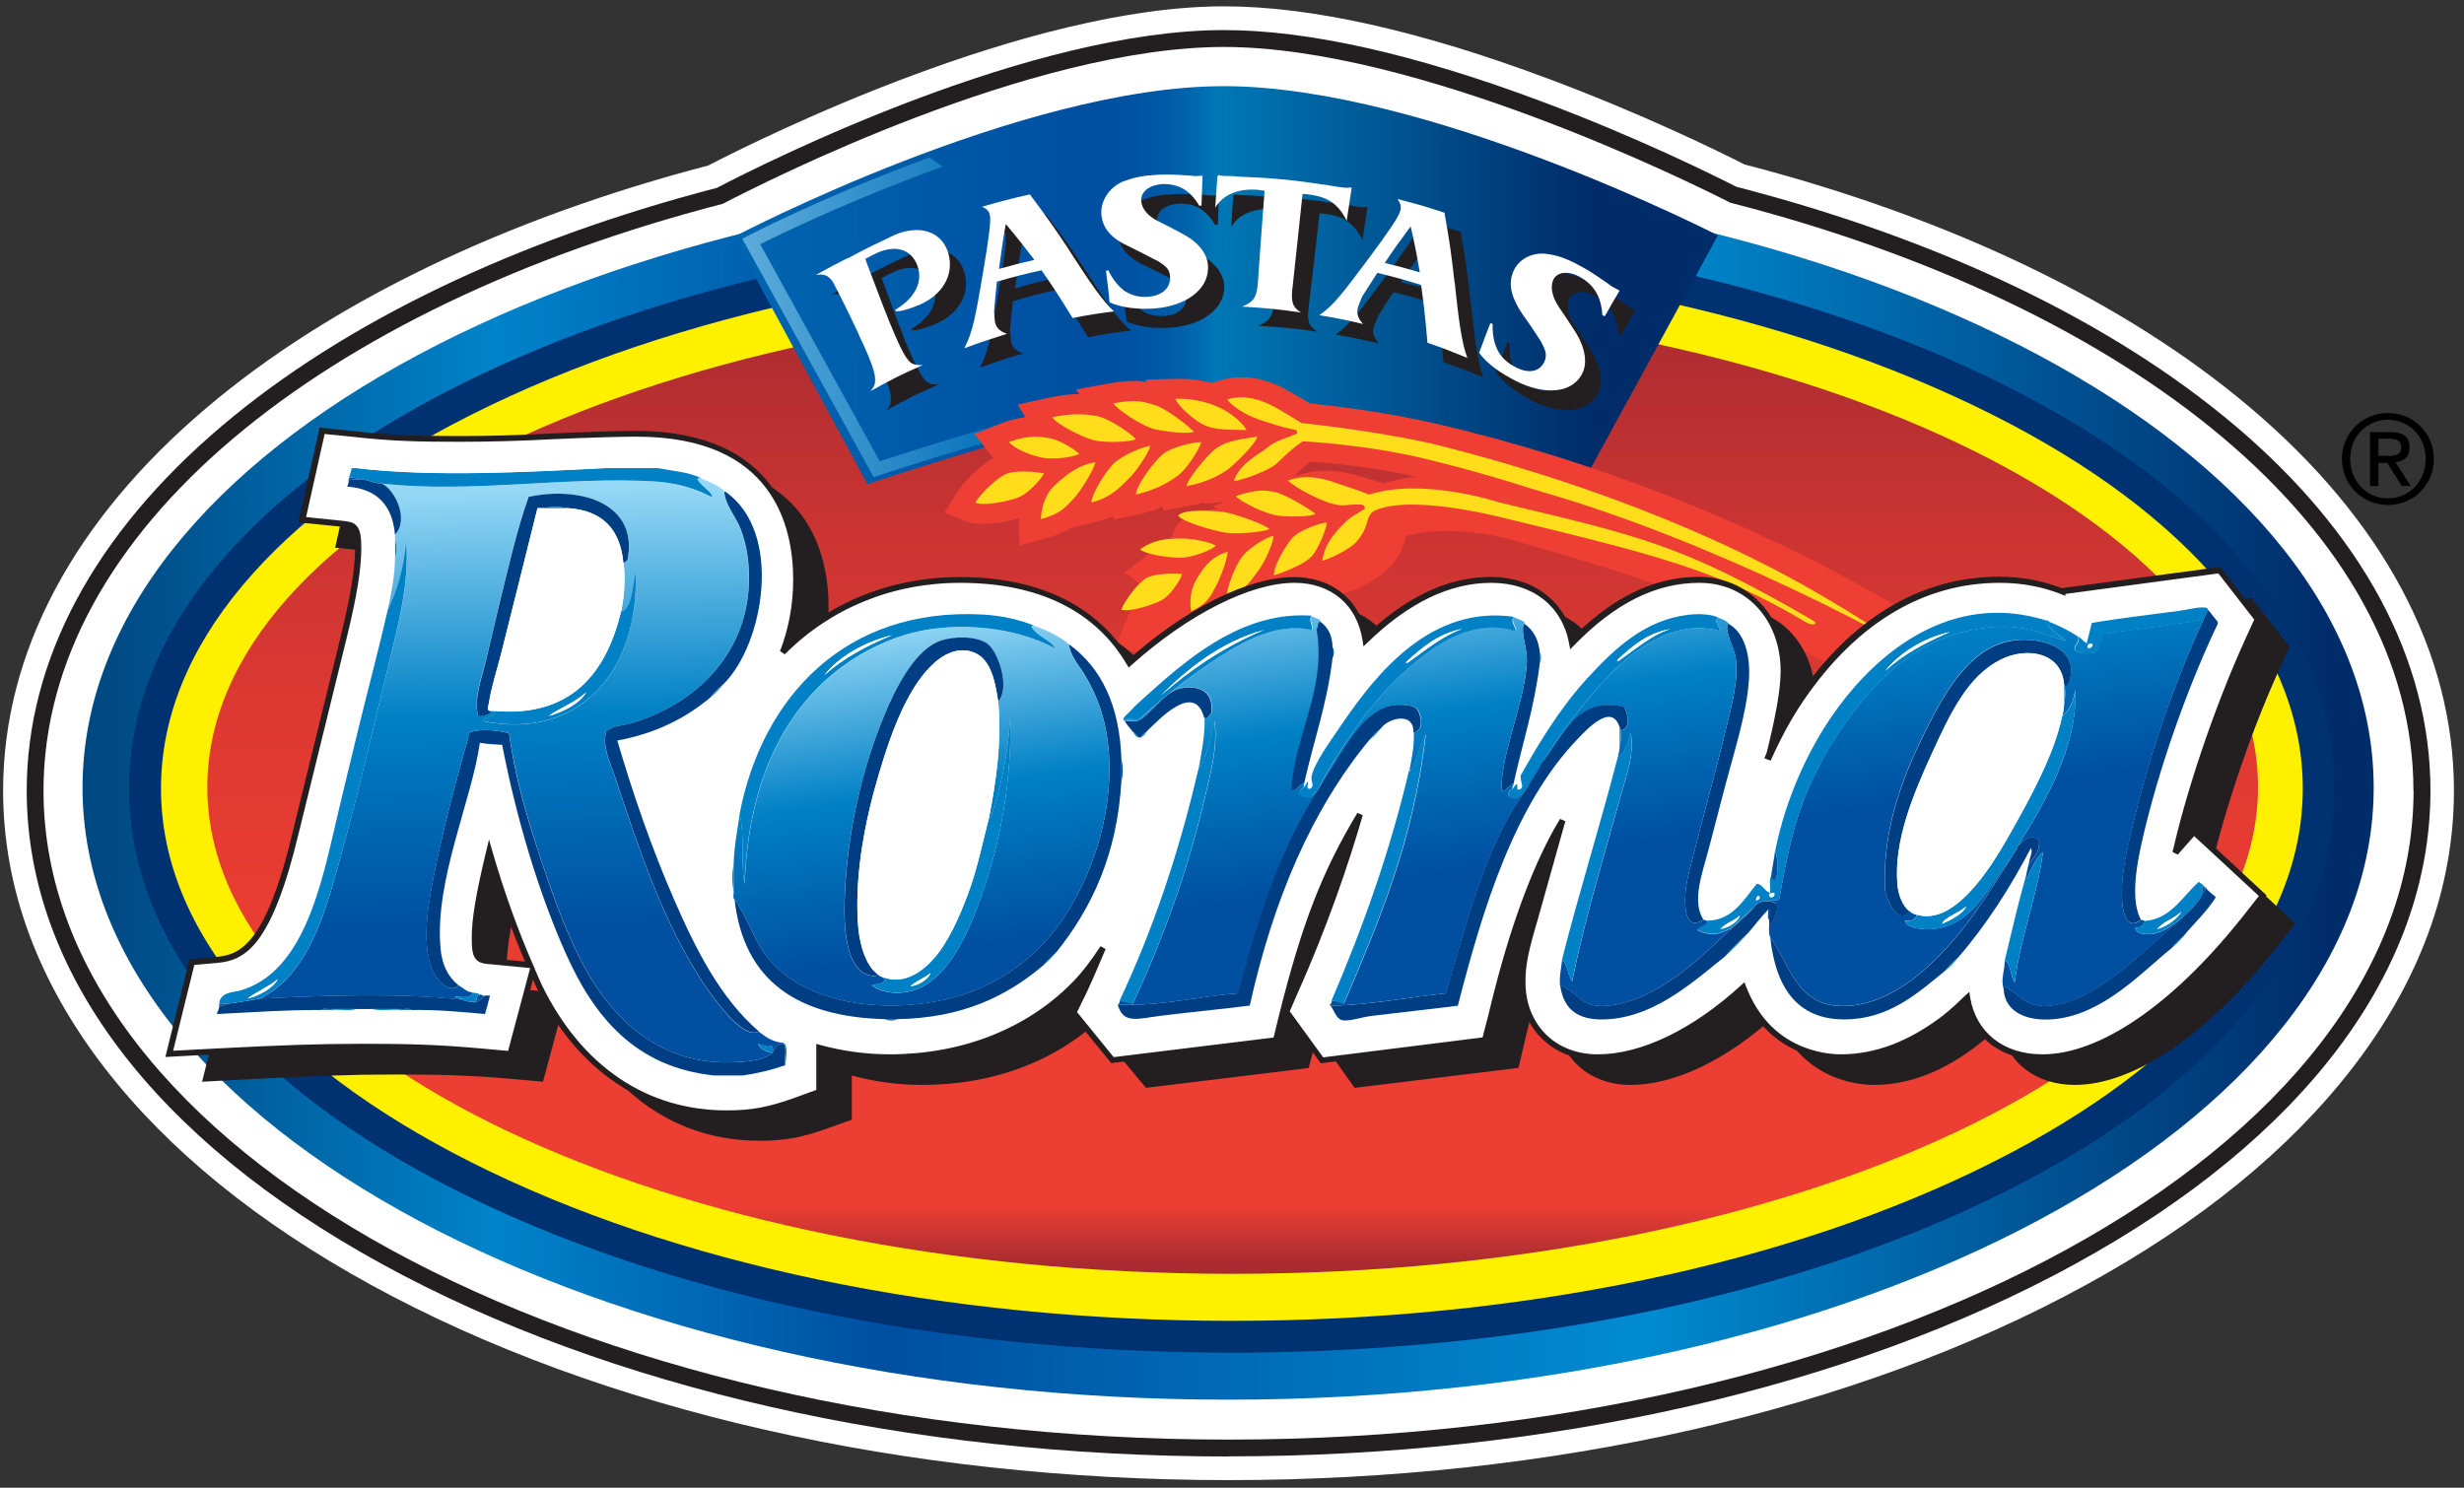<svg width="154" height="93" viewBox="0 0 154 93" fill="none" xmlns="http://www.w3.org/2000/svg">
<rect x="0" y="0" width="154" height="93" fill="#333333" stroke="none"/>
<path d="M150.848 49.429C150.848 71.829 117.69 89.99 76.78 89.99C35.869 89.99 2.719 71.829 2.719 49.429C2.719 33.219 20.081 19.23 45.173 12.74C47.833 11.355 64.42 2.936 76.498 2.936C88.577 2.936 105.695 11.424 108.143 12.671C133.372 19.138 150.84 33.166 150.84 49.421L150.848 49.429Z" fill="white"/>
<path d="M76.787 90.77C56.879 90.77 38.142 86.515 24.041 78.793C9.788 70.987 1.936 60.556 1.936 49.421C1.936 41.347 6.117 33.533 14.03 26.829C21.631 20.385 32.304 15.258 44.892 11.99C48.236 10.245 64.458 2.14 76.498 2.14C88.539 2.14 105.042 10.199 108.424 11.921C121.081 15.174 131.806 20.309 139.461 26.76C147.42 33.48 151.631 41.309 151.631 49.413C151.631 60.548 143.778 70.98 129.526 78.786C115.425 86.508 96.688 90.763 76.78 90.763L76.787 90.77ZM76.506 3.725C64.724 3.725 48.639 11.814 45.538 13.436L45.37 13.498C19.936 20.079 3.502 34.176 3.502 49.421C3.502 71.347 36.378 89.186 76.78 89.186C117.181 89.186 150.065 71.347 150.065 49.421C150.065 34.115 133.532 19.987 107.953 13.436L107.793 13.375C105.863 12.388 88.607 3.725 76.506 3.725Z" fill="white"/>
<path d="M76.787 91.735C56.719 91.735 37.822 87.441 23.585 79.643C16.569 75.801 11.05 71.309 7.173 66.288C3.069 60.977 0.986 55.298 0.986 49.429C0.986 41.064 5.288 32.998 13.422 26.102C21.114 19.589 31.878 14.401 44.557 11.095C48.145 9.235 64.359 1.191 76.513 1.191C81.85 1.191 88.607 2.707 96.596 5.699C102.472 7.903 107.216 10.237 108.774 11.033C121.521 14.324 132.346 19.513 140.084 26.041C148.271 32.952 152.596 41.033 152.596 49.429C152.596 55.306 150.513 60.977 146.409 66.288C142.532 71.309 137.006 75.801 129.997 79.643C115.76 87.441 96.862 91.735 76.795 91.735H76.787ZM76.506 4.689C64.701 4.689 47.864 13.306 45.979 14.293L45.804 14.385L45.614 14.431C33.353 17.607 22.992 22.566 15.664 28.773C8.336 34.98 4.467 42.12 4.467 49.421C4.467 54.495 6.299 59.447 9.925 64.13C13.505 68.768 18.667 72.947 25.257 76.559C38.993 84.082 57.297 88.222 76.795 88.222C96.292 88.222 114.597 84.082 128.332 76.559C134.923 72.947 140.084 68.768 143.664 64.13C147.283 59.447 149.122 54.495 149.122 49.421C149.122 42.097 145.223 34.934 137.857 28.712C130.476 22.482 120.062 17.523 107.733 14.362L107.542 14.316L107.368 14.225C105.46 13.245 88.387 4.674 76.513 4.674L76.506 4.689Z" fill="white"/>
<path d="M76.787 92.523C56.59 92.523 37.564 88.191 23.212 80.332C16.105 76.436 10.495 71.875 6.55 66.77C2.339 61.314 0.195 55.475 0.195 49.421C0.195 40.811 4.589 32.538 12.912 25.49C20.674 18.916 31.513 13.681 44.268 10.345C47.666 8.584 64.176 0.396 76.506 0.396C81.941 0.396 88.79 1.926 96.862 4.957C102.624 7.115 107.246 9.373 109.04 10.283C121.864 13.605 132.772 18.839 140.578 25.429C148.947 32.492 153.371 40.788 153.371 49.421C153.371 55.475 151.235 61.314 147.017 66.77C143.072 71.875 137.469 76.444 130.354 80.332C116.003 88.191 96.977 92.523 76.78 92.523H76.787ZM76.506 1.972C64.442 1.972 48.069 10.153 44.914 11.791L44.755 11.852C32.19 15.128 21.525 20.263 13.931 26.699C5.98 33.434 1.776 41.294 1.776 49.421C1.776 55.115 3.806 60.625 7.797 65.799C11.605 70.735 17.048 75.158 23.965 78.947C38.088 86.684 56.856 90.939 76.795 90.939C96.733 90.939 115.494 86.676 129.625 78.947C136.542 75.158 141.985 70.735 145.793 65.799C149.791 60.625 151.813 55.115 151.813 49.421C151.813 41.263 147.587 33.388 139.582 26.638C131.935 20.186 121.21 15.051 108.576 11.791L108.417 11.73C107.079 11.049 102.252 8.653 96.323 6.434C88.425 3.472 81.758 1.972 76.513 1.972H76.506ZM76.787 89.018C57.16 89.018 38.727 84.839 24.869 77.255C18.18 73.597 12.943 69.342 9.294 64.62C5.562 59.791 3.677 54.679 3.677 49.421C3.677 41.883 7.645 34.528 15.155 28.169C22.574 21.878 33.041 16.865 45.416 13.666L45.621 13.589C47.522 12.595 64.519 3.893 76.513 3.893C88.509 3.893 105.802 12.541 107.725 13.528L107.923 13.605C120.358 16.796 130.886 21.809 138.351 28.115C145.907 34.49 149.898 41.86 149.898 49.429C149.898 54.686 148.005 59.799 144.28 64.628C140.631 69.35 135.394 73.605 128.705 77.263C114.855 84.847 96.414 89.026 76.787 89.026V89.018ZM76.506 5.477C64.891 5.477 48.206 14.018 46.336 14.99L45.994 15.143L45.804 15.189C33.657 18.334 23.402 23.24 16.166 29.37C9.021 35.424 5.25 42.35 5.25 49.413C5.25 54.311 7.029 59.094 10.541 63.64C14.053 68.194 19.13 72.304 25.63 75.862C39.251 83.324 57.426 87.434 76.795 87.434C96.163 87.434 114.338 83.324 127.96 75.862C134.452 72.304 139.529 68.194 143.049 63.64C146.561 59.094 148.339 54.311 148.339 49.413C148.339 42.327 144.539 35.378 137.348 29.309C130.058 23.156 119.75 18.25 107.535 15.12L107.185 15.013L107.01 14.921C105.118 13.949 88.204 5.462 76.506 5.462V5.477Z" fill="white"/>
<path d="M146.599 27.549C146.751 27.197 146.963 26.898 147.222 26.638C147.48 26.385 147.792 26.179 148.142 26.033C148.491 25.888 148.864 25.819 149.251 25.819C149.639 25.819 150.012 25.896 150.361 26.033C150.703 26.179 151.015 26.385 151.273 26.638C151.532 26.898 151.737 27.197 151.889 27.549C152.041 27.901 152.117 28.276 152.117 28.681C152.117 29.087 152.041 29.477 151.889 29.829C151.737 30.181 151.532 30.488 151.273 30.748C151.015 31.008 150.711 31.207 150.361 31.352C150.019 31.498 149.647 31.567 149.251 31.567C148.856 31.567 148.491 31.49 148.142 31.352C147.792 31.207 147.488 31.008 147.222 30.748C146.963 30.488 146.751 30.181 146.599 29.829C146.447 29.477 146.371 29.095 146.371 28.681C146.371 28.268 146.447 27.901 146.599 27.549ZM147.07 29.661C147.191 29.959 147.359 30.22 147.564 30.442C147.777 30.663 148.028 30.832 148.317 30.962C148.598 31.092 148.917 31.153 149.251 31.153C149.578 31.153 149.89 31.092 150.179 30.962C150.468 30.84 150.711 30.663 150.924 30.442C151.137 30.22 151.304 29.959 151.425 29.661C151.54 29.363 151.608 29.033 151.608 28.681C151.608 28.337 151.547 28.015 151.425 27.717C151.304 27.419 151.137 27.158 150.924 26.944C150.711 26.722 150.468 26.554 150.179 26.431C149.89 26.309 149.586 26.24 149.251 26.24C148.917 26.24 148.598 26.301 148.317 26.431C148.028 26.554 147.777 26.73 147.564 26.944C147.351 27.158 147.184 27.419 147.07 27.717C146.948 28.015 146.887 28.337 146.887 28.681C146.887 29.026 146.948 29.363 147.07 29.661ZM149.426 27.013C149.822 27.013 150.118 27.09 150.308 27.25C150.498 27.411 150.597 27.648 150.597 27.977C150.597 28.276 150.513 28.505 150.346 28.643C150.179 28.781 149.966 28.865 149.715 28.896L150.673 30.38H150.11L149.198 28.934H148.651V30.38H148.126V27.013H149.419H149.426ZM149.198 28.505C149.312 28.505 149.426 28.505 149.533 28.49C149.639 28.482 149.73 28.459 149.806 28.421C149.89 28.383 149.958 28.329 150.004 28.253C150.05 28.176 150.08 28.077 150.08 27.939C150.08 27.824 150.057 27.74 150.012 27.671C149.966 27.61 149.913 27.556 149.837 27.518C149.768 27.48 149.692 27.457 149.601 27.442C149.51 27.426 149.426 27.419 149.335 27.419H148.651V28.49H149.191L149.198 28.505Z" fill="black"/>
<path d="M150.848 49.429C150.848 71.829 117.69 89.99 76.78 89.99C35.869 89.99 2.719 71.829 2.719 49.429C2.719 33.219 20.081 19.23 45.173 12.74C47.833 11.355 64.42 2.936 76.498 2.936C88.577 2.936 105.695 11.424 108.143 12.671C133.372 19.138 150.84 33.166 150.84 49.421L150.848 49.429Z" fill="white"/>
<path d="M76.787 91.046C56.834 91.046 38.05 86.783 23.912 79.038C9.568 71.186 1.67 60.671 1.67 49.429C1.67 41.27 5.889 33.388 13.863 26.63C21.487 20.171 32.19 15.02 44.8 11.745C48.214 9.969 64.427 1.88 76.506 1.88C81.766 1.88 88.44 3.38 96.353 6.342C102.282 8.561 107.048 10.926 108.523 11.676C121.202 14.944 131.958 20.087 139.636 26.561C147.663 33.334 151.904 41.24 151.904 49.421C151.904 60.663 144.006 71.179 129.663 79.031C115.524 86.775 96.741 91.038 76.787 91.038V91.046ZM76.506 4C64.534 4 47.56 12.694 45.659 13.681L45.553 13.735L45.439 13.765C33.079 16.964 22.627 21.969 15.216 28.253C7.728 34.597 3.776 41.913 3.776 49.429C3.776 71.209 36.53 88.926 76.787 88.926C117.044 88.926 149.799 71.209 149.799 49.429C149.799 34.253 133.349 20.232 107.892 13.704L107.778 13.674L107.672 13.62C105.749 12.633 88.539 4 76.506 4Z" fill="#231F20"/>
<path d="M150.848 49.429C150.848 71.829 117.69 89.99 76.78 89.99C35.869 89.99 2.719 71.829 2.719 49.429C2.719 33.219 20.081 19.23 45.173 12.74C47.833 11.355 64.42 2.936 76.498 2.936C88.577 2.936 105.695 11.424 108.143 12.671C133.372 19.138 150.84 33.166 150.84 49.421L150.848 49.429Z" fill="white"/>
<path d="M76.757 87.495C116.299 87.495 148.355 70.367 148.355 49.237C148.355 28.108 116.299 10.98 76.757 10.98C37.215 10.98 5.159 28.108 5.159 49.237C5.159 70.367 37.215 87.495 76.757 87.495Z" fill="url(#paint0_linear_234_26165)"/>
<path d="M144.919 49.283C144.919 68.209 114.505 83.554 76.992 83.554C39.479 83.554 9.066 68.209 9.066 49.283C9.066 30.357 39.479 15.013 76.992 15.013C114.505 15.013 144.919 30.357 144.919 49.283Z" fill="#FFF000"/>
<path d="M76.992 84.556C58.696 84.556 41.479 80.952 28.511 74.416C15.33 67.765 8.063 58.842 8.063 49.291C8.063 39.74 15.322 30.817 28.511 24.166C41.479 17.623 58.696 14.026 76.992 14.026C95.289 14.026 112.506 17.63 125.467 24.166C138.648 30.817 145.907 39.74 145.907 49.291C145.907 58.842 138.648 67.765 125.467 74.416C112.499 80.959 95.281 84.556 76.992 84.556ZM76.992 16.015C59 16.015 42.102 19.544 29.408 25.949C23.288 29.033 18.5 32.615 15.162 36.594C11.772 40.635 10.062 44.906 10.062 49.291C10.062 53.676 11.78 57.947 15.162 61.987C18.5 65.967 23.288 69.541 29.408 72.633C42.102 79.038 59 82.567 76.992 82.567C94.985 82.567 111.883 79.038 124.577 72.633C130.696 69.549 135.485 65.967 138.822 61.987C142.205 57.947 143.923 53.676 143.923 49.291C143.923 44.906 142.205 40.635 138.822 36.594C135.485 32.615 130.696 29.033 124.577 25.949C111.883 19.544 94.985 16.015 76.992 16.015Z" fill="#003171"/>
<path d="M141.126 49.207C141.126 66.005 112.438 79.628 77.046 79.628C41.653 79.628 12.958 66.005 12.958 49.207C12.958 32.408 41.646 18.786 77.046 18.786C112.445 18.786 141.126 32.408 141.126 49.207Z" fill="url(#paint1_linear_234_26165)"/>
<path d="M45.849 14.814C45.849 14.814 63.758 5.385 76.491 5.385C89.223 5.385 107.368 14.714 107.368 14.714L98.877 30.273C98.877 30.273 82.709 24.801 76.475 24.801C70.242 24.801 54.219 30.273 54.219 30.273L45.849 14.814Z" fill="url(#paint2_linear_234_26165)"/>
<g opacity="0.6">
<path d="M69.186 24.816C63.371 26.102 56.575 28.314 54.986 28.834L47.514 15.265C48.669 14.691 52.341 12.9 56.986 11.133C57.647 10.88 58.285 10.643 58.909 10.421C58.635 10.222 58.377 10.015 58.08 9.847C57.601 10.023 57.138 10.191 56.689 10.367C51.041 12.525 46.8 14.707 46.762 14.73L46.389 14.921L54.606 29.829L54.925 29.722C55.047 29.684 64.321 26.584 71.04 25.276C70.425 25.099 69.817 24.924 69.186 24.816Z" fill="url(#paint3_linear_234_26165)"/>
</g>
<path d="M53.93 17.362C54.006 17.317 54.044 17.301 54.112 17.263C55.207 16.704 55.731 16.429 56.834 15.924L56.978 15.87C58.544 15.212 59.866 15.717 60.262 16.987C60.68 18.38 59.904 19.658 58.415 20.278C57.799 20.531 57.282 20.669 56.986 20.646L56.963 20.554C58.164 19.865 58.711 18.847 58.346 17.822C57.996 16.804 57.031 16.467 55.845 17.003C55.678 17.072 55.442 17.194 55.176 17.34L55.115 17.378C55.115 17.431 55.131 17.462 55.154 17.523C55.572 18.656 55.785 19.215 56.203 20.347C56.332 20.646 56.446 20.982 56.567 21.304C57.381 23.24 57.715 23.783 58.05 23.944C58.224 24.021 58.339 24.044 58.681 24.028C57.35 24.61 56.681 24.939 55.412 25.643C55.602 25.398 55.67 25.26 55.678 25.084C55.731 24.61 55.488 23.867 54.72 22.199C54.66 22.084 54.606 21.977 54.561 21.87C53.839 20.347 53.314 19.306 53.025 18.817C52.919 18.633 52.729 18.465 52.554 18.411C52.409 18.365 52.288 18.365 51.999 18.396C52.752 17.952 53.139 17.745 53.914 17.355L53.93 17.362Z" fill="#231F20"/>
<path d="M67.817 16.865L67.886 16.964C69.117 18.885 69.908 20.018 70.683 20.661C69.573 20.799 69.049 20.875 68.007 21.089C67.27 19.88 66.89 19.283 66.092 18.105C64.967 18.357 64.404 18.503 63.31 18.832C63.226 19.543 63.196 19.903 63.127 20.622V20.691C63.165 20.929 63.158 21.212 63.203 21.411C63.295 21.732 63.508 21.939 63.941 22.1C62.854 22.406 62.314 22.589 61.25 22.98C61.767 21.977 61.911 21.166 62.42 18.204C62.747 16.306 62.945 15.043 62.846 14.661C62.785 14.393 62.664 14.271 62.36 14.133C63.561 13.796 64.146 13.643 65.355 13.39C66.404 14.745 66.89 15.449 67.817 16.872V16.865ZM63.439 18.028C64.321 17.768 64.754 17.653 65.644 17.447C64.952 16.543 64.602 16.107 63.872 15.204C63.667 16.337 63.591 16.903 63.439 18.02V18.028Z" fill="#231F20"/>
<path d="M76.111 14.049C76.042 14.049 76.012 14.064 75.943 14.064C75.396 13.123 74.659 12.671 73.648 12.732C72.827 12.786 72.279 13.222 72.317 13.789C72.363 14.255 72.758 14.722 73.359 15.028C74.02 15.342 74.34 15.518 74.97 15.885C75.997 16.436 76.521 17.194 76.521 17.952C76.498 19.36 75.084 20.347 73.169 20.477C72.143 20.554 71.154 20.439 70.417 20.095C70.303 19.322 70.25 18.924 70.144 18.128C70.212 18.113 70.242 18.105 70.311 18.105C70.965 19.352 71.702 19.842 72.812 19.75C73.648 19.681 74.18 19.222 74.157 18.518C74.134 18.028 73.883 17.837 73.367 17.515L73.283 17.462C72.629 17.125 72.302 16.965 71.626 16.643C70.607 16.169 69.961 15.541 69.87 14.684C69.771 13.842 70.311 12.954 71.276 12.556C71.877 12.304 72.378 12.189 73.222 12.143C73.716 12.113 74.203 12.113 74.704 12.143C74.993 12.166 75.145 12.166 75.434 12.197C75.556 12.212 75.617 12.212 75.738 12.227C75.845 12.22 75.883 12.212 75.989 12.204H76.057L76.179 12.189C76.156 12.947 76.141 13.314 76.118 14.064L76.111 14.049Z" fill="#231F20"/>
<path d="M85.156 14.998C84.639 13.988 84.016 13.521 82.868 13.375C82.716 13.352 82.663 13.345 82.473 13.329C82.222 15.595 82.085 16.75 81.812 19.023C81.804 19.092 81.789 19.13 81.789 19.199C81.675 20.095 81.796 20.401 82.367 20.738C80.839 20.523 80.101 20.447 78.642 20.37C79.41 20.018 79.546 19.804 79.623 18.763C79.623 18.656 79.623 18.602 79.638 18.526C79.79 16.368 79.873 15.281 80.025 13.13C79.797 13.1 79.706 13.092 79.569 13.077C78.345 12.993 77.41 13.414 76.947 14.186C76.992 13.398 77.023 13.008 77.084 12.22L77.182 12.143C77.342 12.197 77.388 12.197 77.631 12.204H77.715C77.905 12.204 78.049 12.212 78.117 12.22C78.193 12.22 78.247 12.227 78.262 12.227C80.55 12.327 81.69 12.441 84.031 12.794H84.145C84.928 12.939 85.171 12.977 85.384 12.939L85.468 12.962C85.346 13.781 85.285 14.186 85.156 15.005V14.998Z" fill="#231F20"/>
<path d="M91.906 18.809L91.929 18.931C92.172 21.235 92.362 22.658 92.704 23.584C91.724 23.171 91.215 22.995 90.219 22.643C90.09 21.189 90.021 20.47 89.831 19.046C88.737 18.686 88.182 18.533 87.079 18.265C86.692 18.87 86.494 19.169 86.122 19.773L86.099 19.85C86.015 20.072 85.886 20.301 85.848 20.508C85.772 20.837 85.879 21.12 86.19 21.472C85.103 21.212 84.548 21.105 83.469 20.921C84.366 20.294 84.837 19.658 86.593 17.301C87.726 15.755 88.448 14.76 88.524 14.378C88.592 14.095 88.546 13.934 88.341 13.666C89.527 13.957 90.128 14.133 91.298 14.492C91.595 16.237 91.716 17.102 91.914 18.817L91.906 18.809ZM87.543 17.63C88.425 17.845 88.866 17.967 89.732 18.227C89.535 17.095 89.421 16.521 89.162 15.365C88.493 16.268 88.174 16.735 87.543 17.63Z" fill="#231F20"/>
<path d="M101.287 20.967C101.226 20.936 101.203 20.929 101.142 20.898C101.081 19.781 100.633 18.985 99.721 18.495C98.976 18.105 98.292 18.189 98.064 18.717C97.874 19.153 98.01 19.781 98.413 20.355C98.839 20.998 99.052 21.311 99.455 21.954C100.101 22.995 100.222 23.936 99.873 24.61C99.219 25.834 97.501 25.926 95.737 25.046C94.802 24.541 93.989 23.936 93.48 23.255C93.784 22.521 93.928 22.169 94.21 21.419C94.27 21.442 94.293 21.442 94.346 21.465C94.316 22.865 94.749 23.692 95.768 24.197C96.536 24.579 97.22 24.464 97.509 23.837C97.722 23.393 97.577 23.095 97.288 22.551L97.22 22.459C96.809 21.801 96.596 21.48 96.148 20.86C95.479 19.903 95.243 19.061 95.547 18.242C95.852 17.47 96.726 16.972 97.706 17.117C98.352 17.202 98.839 17.362 99.614 17.76C100.063 18.005 100.496 18.25 100.922 18.549C101.172 18.732 101.302 18.809 101.545 18.992C101.659 19.069 101.697 19.107 101.796 19.176C101.895 19.237 101.94 19.26 102.031 19.306L102.077 19.337L102.199 19.398C101.841 20.033 101.651 20.347 101.287 20.975V20.967Z" fill="#231F20"/>
<path d="M52.934 16.169C53.01 16.13 53.048 16.107 53.124 16.077C54.188 15.503 54.751 15.235 55.838 14.722C55.891 14.699 55.921 14.684 55.99 14.653C57.556 14.026 58.863 14.508 59.258 15.793C59.676 17.156 58.909 18.457 57.411 19.077C56.773 19.337 56.271 19.482 55.982 19.452L55.959 19.36C57.145 18.671 57.708 17.645 57.343 16.62C56.978 15.617 56.035 15.273 54.834 15.801C54.675 15.878 54.431 15.992 54.158 16.145L54.082 16.176C54.112 16.23 54.105 16.26 54.127 16.322C54.561 17.447 54.773 18.005 55.199 19.138C55.328 19.444 55.442 19.773 55.572 20.079C56.377 22.038 56.697 22.589 57.046 22.742C57.221 22.811 57.35 22.827 57.677 22.819C56.347 23.401 55.686 23.73 54.416 24.449C54.614 24.204 54.675 24.059 54.69 23.867C54.743 23.393 54.5 22.666 53.709 20.998C53.664 20.867 53.61 20.753 53.557 20.653C52.843 19.145 52.318 18.105 52.044 17.607C51.931 17.424 51.74 17.248 51.558 17.202C51.414 17.156 51.284 17.148 50.995 17.186C51.771 16.75 52.151 16.551 52.926 16.161L52.934 16.169Z" fill="white"/>
<path d="M66.837 15.671L66.905 15.771C68.129 17.669 68.92 18.824 69.627 19.467C68.593 19.597 68.061 19.681 67.034 19.88C66.305 18.686 65.909 18.067 65.096 16.895C63.979 17.14 63.431 17.286 62.306 17.607C62.23 18.342 62.192 18.709 62.132 19.413V19.475C62.154 19.72 62.154 20.003 62.2 20.194C62.291 20.515 62.504 20.714 62.937 20.867C61.866 21.204 61.334 21.373 60.269 21.77C60.786 20.76 60.946 19.949 61.447 16.987C61.767 15.066 61.957 13.834 61.866 13.444C61.805 13.184 61.683 13.061 61.379 12.924C62.557 12.579 63.165 12.426 64.366 12.151C65.408 13.543 65.894 14.232 66.844 15.663L66.837 15.671ZM62.436 16.811C63.325 16.559 63.758 16.452 64.648 16.245C63.956 15.334 63.599 14.883 62.861 14.003C62.664 15.12 62.588 15.694 62.436 16.811Z" fill="white"/>
<path d="M75.115 12.847C75.046 12.855 75.008 12.855 74.955 12.862C74.393 11.906 73.663 11.47 72.644 11.508C71.816 11.561 71.284 11.998 71.329 12.564C71.352 13.054 71.763 13.513 72.356 13.811C73.017 14.14 73.344 14.309 73.975 14.653C74.993 15.204 75.525 15.977 75.502 16.742C75.502 18.143 74.081 19.13 72.158 19.283C71.132 19.352 70.083 19.237 69.353 18.901C69.269 18.09 69.224 17.715 69.125 16.926L69.269 16.896C69.877 18.128 70.683 18.64 71.801 18.549C72.637 18.465 73.161 18.005 73.131 17.317C73.116 16.819 72.857 16.628 72.348 16.306L72.257 16.268C71.611 15.931 71.276 15.755 70.607 15.426C69.52 14.944 68.942 14.332 68.844 13.482C68.737 12.633 69.285 11.737 70.181 11.347C70.858 11.102 71.352 10.987 72.204 10.934C72.698 10.903 73.184 10.903 73.686 10.934C73.982 10.949 74.127 10.964 74.415 10.98C74.545 10.987 74.598 10.995 74.72 11.01C74.826 10.995 74.879 11.003 74.97 10.995H75.031L75.16 10.98C75.138 11.722 75.115 12.097 75.092 12.855L75.115 12.847Z" fill="white"/>
<path d="M84.168 13.804C83.659 12.771 83.028 12.311 81.804 12.158C81.667 12.135 81.599 12.128 81.409 12.12C81.173 14.401 81.044 15.526 80.801 17.814C80.801 17.883 80.793 17.921 80.778 17.982C80.679 18.893 80.785 19.199 81.31 19.536C79.85 19.322 79.121 19.253 77.646 19.168C78.399 18.824 78.551 18.595 78.627 17.554C78.627 17.454 78.642 17.408 78.642 17.316C78.794 15.158 78.87 14.087 79.037 11.921C78.809 11.89 78.718 11.875 78.573 11.86C77.357 11.776 76.415 12.189 75.951 12.985C76.004 12.181 76.035 11.799 76.088 11.018L76.187 10.941C76.346 11.003 76.392 11.003 76.635 11.003H76.734C76.924 11.003 77.053 11.01 77.122 11.01C77.213 11.018 77.251 11.033 77.266 11.033C79.554 11.125 80.694 11.232 83.043 11.584L83.157 11.607C83.94 11.73 84.183 11.768 84.404 11.714L84.48 11.737C84.358 12.556 84.297 12.977 84.168 13.796V13.804Z" fill="white"/>
<path d="M90.903 17.592L90.926 17.722C91.169 20.041 91.359 21.441 91.709 22.375C90.713 21.97 90.219 21.77 89.216 21.426C89.094 19.987 89.018 19.276 88.82 17.814C87.733 17.477 87.186 17.324 86.084 17.056C85.696 17.653 85.506 17.952 85.126 18.549L85.103 18.61C85.019 18.855 84.89 19.092 84.852 19.291C84.784 19.628 84.883 19.911 85.194 20.255C84.107 19.995 83.56 19.888 82.458 19.704C83.355 19.084 83.841 18.426 85.59 16.092C86.73 14.554 87.429 13.559 87.52 13.168C87.589 12.878 87.528 12.717 87.346 12.441C88.524 12.748 89.124 12.908 90.28 13.299C90.584 15.005 90.713 15.878 90.903 17.6V17.592ZM86.547 16.436C87.421 16.651 87.862 16.765 88.737 17.026C88.539 15.87 88.433 15.304 88.166 14.156C87.505 15.051 87.171 15.495 86.547 16.436Z" fill="white"/>
<path d="M100.291 19.765C100.23 19.742 100.207 19.727 100.146 19.704C100.085 18.579 99.637 17.791 98.717 17.301C97.972 16.896 97.296 17.003 97.068 17.515C96.885 17.952 97.014 18.564 97.41 19.161C97.835 19.781 98.048 20.11 98.459 20.745C99.105 21.771 99.227 22.735 98.869 23.393C98.216 24.61 96.498 24.709 94.742 23.814C93.807 23.347 92.917 22.72 92.446 22.054C92.72 21.296 92.864 20.936 93.145 20.202L93.29 20.255C93.259 21.64 93.738 22.475 94.78 22.98C95.54 23.362 96.216 23.248 96.513 22.628C96.726 22.192 96.589 21.87 96.292 21.311L96.231 21.227C95.814 20.577 95.601 20.263 95.152 19.635C94.483 18.656 94.248 17.822 94.559 17.026C94.856 16.237 95.73 15.732 96.71 15.878C97.357 15.97 97.851 16.138 98.618 16.544C99.075 16.781 99.5 17.041 99.933 17.339C100.192 17.508 100.306 17.6 100.557 17.768C100.663 17.845 100.709 17.89 100.823 17.952C100.906 18.005 100.96 18.021 101.043 18.067L101.096 18.097L101.226 18.166C100.846 18.794 100.671 19.115 100.306 19.758L100.291 19.765Z" fill="white"/>
<path d="M89.649 26.47C86.433 25.704 82.982 25.337 81.865 25.214C81.743 25.145 81.622 25.069 81.622 25.069C81.059 24.74 80.778 24.579 80.208 24.258C79.934 24.128 79.379 23.852 78.642 23.691C77.958 23.546 77.114 23.508 76.217 23.791C76.027 23.852 75.928 23.883 75.738 23.944C75.016 23.745 74.263 23.661 73.435 23.684C72.69 23.699 72.333 23.714 71.626 23.737C71.641 23.799 71.649 23.822 71.656 23.867C71.094 23.783 70.41 23.768 69.323 23.967C68.494 24.112 68.084 24.189 67.247 24.357C67.323 24.464 67.369 24.518 67.445 24.633C66.822 24.633 66.168 24.725 65.476 24.878C64.724 25.038 64.344 25.122 63.606 25.299C63.796 25.605 63.895 25.765 64.085 26.079C63.644 26.133 63.143 26.247 62.565 26.47C61.904 26.73 61.569 26.867 60.9 27.128C61.288 27.617 61.478 27.87 61.858 28.367C61.926 28.459 62.01 28.543 62.094 28.628C61.09 29.186 60.11 30.288 59.752 30.862C59.464 31.345 59.319 31.574 59.038 32.041C59.547 32.248 59.79 32.347 60.292 32.561C61.311 32.99 62.96 32.6 63.682 32.401V32.538C63.69 33.158 63.697 33.464 63.713 34.1C64.366 33.916 64.693 33.832 65.37 33.648C66.069 33.464 66.579 33.235 66.959 32.99C67.582 32.844 67.886 32.768 68.502 32.63C68.904 32.531 69.269 32.401 69.596 32.248C69.596 32.339 69.596 32.393 69.596 32.485C70.257 32.339 70.592 32.27 71.261 32.133C71.77 32.026 72.249 31.872 72.69 31.674C72.69 31.773 72.69 31.819 72.69 31.926C73.404 31.788 73.739 31.727 74.415 31.605C74.727 31.551 75.024 31.475 75.29 31.398L75.267 31.497C76.065 31.413 76.46 31.375 77.258 31.299C77.996 31.237 80.048 30.549 80.785 29.852C80.907 29.737 80.968 29.684 81.09 29.569C81.523 29.171 81.705 29.003 81.903 28.857C83.119 28.941 86.091 29.209 88.866 29.89C98.968 32.37 109.215 36.319 118.048 41.645C118.42 41.867 118.724 42.082 118.952 42.227C119.18 42.365 119.294 42.441 119.515 42.579C120.396 43.046 121.362 42.793 121.772 41.99C122.19 41.156 120.974 39.564 120.974 39.564L120.716 39.38C120.176 38.99 119.104 38.217 117.88 37.513C109.306 32.538 99.333 28.697 89.656 26.462L89.649 26.47Z" fill="#EF3E33"/>
<path d="M126.698 46.673C123.217 43.26 118.8 40.176 114.467 37.589C105.315 32.094 94.818 29.033 89.368 27.702C85.468 26.852 81.348 26.447 81.348 26.447C80.816 26.125 80.101 25.666 79.501 25.352C78.9 25.054 77.829 24.617 76.696 24.969C77.22 25.643 78.262 26.094 78.862 26.286C79.47 26.477 80.018 26.684 80.907 26.867C81.036 26.844 81.166 27.097 80.968 27.143C80.785 27.189 80.801 27.227 80.641 27.281C80.436 27.349 79.6 27.617 79.227 27.969C78.847 28.306 77.471 28.934 77.114 30.074C77.623 30.028 79.311 29.416 79.759 29.003C80.732 28.092 80.816 28 81.432 27.587C81.432 27.587 85.46 27.786 89.17 28.704C94.575 30.013 102.252 32.393 110.173 36.748C114.102 38.921 119.469 41.86 123.209 45.426C123.886 46.069 124.684 46.811 125.497 47.645" fill="#FFDD1B"/>
<path d="M74.157 30.388C74.172 30.036 75.282 28.651 75.852 28.153C76.422 27.656 77.144 27.495 78.589 27.296C78.444 27.778 77.312 28.872 76.863 29.247C76.415 29.615 75.449 30.158 74.157 30.388Z" fill="#FFDD1B"/>
<path d="M70.995 30.908C70.995 30.419 72.036 28.942 72.652 28.406C73.26 27.908 74.773 27.602 75.077 27.648C74.94 28.123 74.218 29.209 73.785 29.592C73.344 29.982 72.279 30.648 70.995 30.908Z" fill="#FFDD1B"/>
<path d="M68.213 31.406C68.22 30.924 69.064 29.485 69.665 28.918C70.242 28.406 71.588 27.855 71.892 27.885C71.77 28.36 70.98 29.515 70.554 29.913C70.136 30.304 69.49 31.115 68.213 31.406Z" fill="#FFDD1B"/>
<path d="M65.058 32.447C65.058 31.964 65.256 30.985 65.841 30.419C66.396 29.89 67.225 29.095 68.471 28.895C68.35 29.393 67.475 30.824 67.05 31.23C66.632 31.643 66.335 32.117 65.066 32.447H65.058Z" fill="#FFDD1B"/>
<path d="M63.059 27.625C63.363 28.023 64.366 28.474 65.203 28.62C65.978 28.75 67.217 28.543 67.453 28.367C67.08 28.023 66.198 27.495 65.605 27.395C64.997 27.296 64.328 27.158 63.059 27.633V27.625Z" fill="#FFDD1B"/>
<path d="M60.961 31.421C61.44 31.628 62.694 31.406 63.515 31.145C64.268 30.924 65.134 29.852 65.248 29.599C64.731 29.477 63.614 29.401 63.021 29.577C62.436 29.745 61.364 30.763 60.953 31.421H60.961Z" fill="#FFDD1B"/>
<path d="M65.773 26.087C66.031 26.508 67.544 27.296 68.357 27.518C69.11 27.717 70.729 27.61 70.995 27.457C70.668 27.066 69.361 26.224 68.775 26.064C68.19 25.911 67.194 25.773 65.773 26.079V26.087Z" fill="#FFDD1B"/>
<path d="M69.573 25.207C69.862 25.62 71.375 26.653 72.204 26.837C72.971 27.013 74.37 27.143 74.621 26.982C74.263 26.622 72.903 25.536 72.188 25.329C71.595 25.161 71.139 24.916 69.581 25.214L69.573 25.207Z" fill="#FFDD1B"/>
<path d="M73.465 24.931C73.556 25.291 74.636 26.324 75.358 26.615C75.852 26.814 76.445 26.875 77.905 26.883C77.692 26.439 76.932 25.819 76.301 25.52C75.761 25.26 74.834 24.901 73.465 24.923V24.931Z" fill="#FFDD1B"/>
<path d="M95.053 30.395C93.077 29.898 90.895 29.669 89.094 29.76C87.931 29.814 87.026 30.044 86.494 30.212C86.023 30.067 85.46 29.906 85.46 29.906C85.255 29.845 85.141 29.822 84.936 29.76C84.883 29.745 84.852 29.737 84.807 29.73C84.077 29.523 82.541 29.11 80.831 29.806C80.238 30.067 79.942 30.197 79.349 30.457C78.915 30.526 78.406 30.663 77.692 30.931C76.954 31.207 76.59 31.352 75.852 31.643C75.936 31.72 75.974 31.758 76.05 31.834C74.887 31.911 73.823 32.24 73.45 33.051C73.321 33.334 73.252 33.48 73.123 33.755C73.192 33.824 73.222 33.855 73.283 33.924C72.743 34.077 72.173 34.337 71.595 34.773C71.079 35.179 70.805 35.378 70.288 35.783C70.805 36.151 71.056 36.35 71.573 36.725C71.626 36.77 71.687 36.801 71.747 36.839C70.995 37.536 70.402 38.63 70.197 39.204C70.022 39.694 69.931 39.947 69.763 40.444C70.273 40.566 70.524 40.635 71.04 40.765C72.165 41.064 73.891 40.276 74.385 40.038C74.446 40 74.507 39.969 74.567 39.931C74.689 40.49 74.75 40.781 74.879 41.347C75.487 41.018 75.784 40.85 76.4 40.544C76.627 40.421 76.825 40.299 77 40.176L77.023 40.268C77.623 40 77.92 39.87 78.513 39.625C79.144 39.35 79.615 38.99 79.987 38.63C80.542 38.401 80.816 38.294 81.378 38.072C81.91 37.888 82.336 37.697 82.701 37.505C83.317 37.314 83.628 37.23 84.244 37.031C84.883 36.847 86.433 36.044 87.026 35.278C87.596 34.536 87.756 34.023 87.855 33.564V33.549C89.033 33.036 92.104 33.074 94.422 33.732C103.453 36.327 105.429 36.969 113.821 41.255C114.186 41.447 120.472 44.653 120.845 44.852C121.666 45.066 121.886 46.964 122.228 46.322C122.57 45.671 121.924 45.839 121.331 45.227C121.195 45.089 124.266 43.436 123.946 43.237C116.048 38.347 104.403 32.844 95.084 30.395H95.053Z" fill="#EF3E33"/>
<path d="M82.64 35.056C83.119 34.949 84.404 34.306 84.784 33.862C85.635 32.867 85.285 32.485 85.787 31.995C87.376 31.092 91.26 31.719 93.731 32.316C103.278 34.635 107.36 35.592 112.886 38.906C113.312 39.158 113.662 38.99 113.32 38.791C105.201 34.084 102.746 33.564 93.7 31.406C91.899 30.839 89.854 30.526 88.273 30.533C86.692 30.526 85.567 30.916 85.567 30.916C84.997 30.671 84.237 30.441 83.606 30.227C82.975 30.005 81.781 29.569 80.489 30.036C81.112 30.61 82.541 31.268 83.127 31.452C84.001 31.727 84.183 31.49 85.058 31.543C85.179 31.505 85.415 31.765 85.248 31.842C85.103 31.903 85.042 31.98 84.867 32.079C84.685 32.179 84.335 32.378 84.069 32.661C83.727 33.005 82.785 33.87 82.648 35.041L82.64 35.056Z" fill="#FFDD1B"/>
<path d="M79.63 35.967C79.562 35.485 80.238 34.268 80.732 33.671C81.204 33.112 82.625 32.653 82.929 32.668C82.883 33.151 82.374 34.314 82.017 34.742C81.622 35.163 80.816 35.569 79.63 35.967Z" fill="#FFDD1B"/>
<path d="M76.673 37.383C76.605 36.901 77.175 35.377 77.654 34.773C78.11 34.191 79.311 33.495 79.607 33.495C79.569 33.985 79.007 35.209 78.665 35.645C78.323 36.074 77.851 36.962 76.681 37.39L76.673 37.383Z" fill="#FFDD1B"/>
<path d="M74.446 38.217C74.37 37.742 74.34 36.962 74.765 36.242C75.13 35.622 75.601 34.819 76.734 34.49C76.704 34.98 76.263 36.173 75.966 36.702C75.7 37.176 75.518 37.727 74.454 38.209L74.446 38.217Z" fill="#FFDD1B"/>
<path d="M71.253 34.344C71.633 34.658 72.857 34.834 73.678 34.865C74.545 34.888 75.814 34.337 75.989 34.107C75.548 33.847 74.355 33.64 73.777 33.663C73.192 33.679 72.295 33.617 71.253 34.337V34.344Z" fill="#FFDD1B"/>
<path d="M70.067 38.11C70.546 38.263 71.702 37.919 72.439 37.597C73.169 37.306 73.815 36.158 73.883 35.89C73.382 35.814 72.257 35.86 71.732 36.089C71.208 36.334 70.356 37.436 70.075 38.11H70.067Z" fill="#FFDD1B"/>
<path d="M73.64 32.248C73.952 32.638 75.769 33.158 76.574 33.296C77.319 33.419 79.121 33.242 79.334 33.066C78.954 32.73 77.19 32.133 76.605 32.026C76.027 31.934 73.891 31.773 73.64 32.248Z" fill="#FFDD1B"/>
<path d="M77.221 31.008C77.562 31.383 79.075 32.133 79.889 32.232C80.649 32.332 81.994 32.301 82.215 32.11C81.766 31.788 80.322 30.862 79.607 30.74C79.022 30.648 78.657 30.556 77.221 31.015V31.008Z" fill="#FFDD1B"/>
<path d="M139.126 53.737C139.126 53.737 138.397 54.587 138.024 55.054C138.739 51.656 140.396 46.344 142.517 41.707L143.094 40.436L140.715 37.375L130.886 38.714C129.685 38.24 128.424 37.972 127.033 37.972C122.137 37.972 117.85 40.566 114.543 45.457C113.753 46.62 113.076 47.89 112.483 49.199C113.137 46.62 113.456 44.875 113.456 43.681C113.456 40.375 111.252 37.972 108.219 37.972C105.475 37.972 102.822 39.311 100.245 41.952C99.812 39.533 97.912 37.972 95.228 37.972C92.545 37.972 89.907 39.281 87.346 41.783C87.011 39.495 85.331 37.972 82.998 37.972C80.109 37.972 76.187 39.977 72.644 43.176C70.607 39.786 66.981 37.972 62.04 37.972C57.753 37.972 53.861 39.602 50.95 42.518C51.497 41.11 51.786 39.579 51.786 37.957C51.786 34.566 50.479 28.865 41.813 28.865C40.886 28.865 38.788 28.911 36.37 29.018C34.546 29.117 32.615 29.163 30.768 29.163C28.146 29.163 26.572 29.125 24.155 28.873L22.194 28.674L22.133 28.911L20.947 34.237L23.456 34.482C24.14 34.544 24.451 34.582 24.451 35.99C24.451 37.268 24.185 38.913 23.562 41.477L20.559 53.676C18.872 60.878 17.2 61.605 15.649 61.742L14.06 61.88L12.631 67.62L15.657 67.459C19.518 67.26 21.859 67.168 24.687 67.168C27.515 67.168 29.271 67.207 32.091 67.452L33.938 67.62L35.337 62.416C35.481 62.745 35.633 63.097 35.778 63.419C38.263 68.508 42.406 71.309 47.468 71.309C49.057 71.309 50.129 71.11 51.763 70.52L53.238 69.993V67.23C54.599 67.605 56.066 67.819 57.654 67.819C62.215 67.819 66.297 66.227 69.148 63.319C69.809 62.63 70.41 61.842 70.965 60.992C70.577 61.934 70.181 62.844 69.763 63.702L69.125 65.01L71.626 68.003L81.789 66.763L82.192 65.255C83.689 59.378 84.89 56.248 87.041 52.643C86.221 55.536 84.868 59.546 83.028 63.786L82.503 64.964L84.662 68.003L94.909 66.755L95.266 65.217C96.338 60.617 97.63 56.844 99.128 54.028C99.325 53.676 99.508 53.355 99.705 53.026C99.09 55.23 97.995 59.117 97.995 59.117C97.372 61.23 97.212 62.049 97.212 63.128C97.212 65.89 99.15 67.819 101.91 67.819C104.669 67.819 107.923 66.265 110.994 63.457C112.514 67.459 116.041 67.819 117.097 67.819C119.294 67.819 121.423 67.008 123.597 65.332C124.098 64.949 124.539 64.528 124.995 64.107C125.375 66.38 127.185 67.819 129.685 67.819C133.326 67.819 137.91 64.743 142.159 59.378L143.459 57.732L139.149 53.73L139.126 53.737ZM35.071 62.072L32.76 61.857C31.931 61.773 31.673 61.75 31.673 60.411C31.673 59.202 31.939 57.679 32.593 54.947C33.337 57.503 34.212 59.959 35.147 62.087L35.063 62.072H35.071Z" fill="#231F20"/>
<path d="M137.082 51.969C137.082 51.969 136.299 52.849 135.911 53.293C136.656 49.911 138.351 44.599 140.479 39.946L141.05 38.691L138.678 35.63L128.849 36.954C127.641 36.495 126.379 36.235 124.927 36.235C120.085 36.235 115.813 38.821 112.499 43.696C111.708 44.852 111.039 46.122 110.446 47.454C111.1 44.867 111.419 43.115 111.419 41.936C111.419 38.638 109.207 36.235 106.174 36.235C103.369 36.235 100.785 37.551 98.208 40.191C97.775 37.773 95.867 36.235 93.168 36.235C90.47 36.235 87.862 37.528 85.308 40.015C84.974 37.735 83.286 36.235 80.892 36.235C78.064 36.235 74.157 38.217 70.554 41.439C68.57 38.041 64.952 36.235 59.996 36.235C55.701 36.235 51.809 37.842 48.898 40.765C49.445 39.357 49.734 37.819 49.734 36.219C49.734 32.829 48.441 27.105 39.753 27.105C38.826 27.105 36.728 27.158 34.31 27.273C32.494 27.372 30.548 27.426 28.708 27.426C26.078 27.426 24.505 27.388 22.095 27.12L20.126 26.921L20.073 27.166L18.887 32.485L21.403 32.745C22.08 32.821 22.384 32.852 22.384 34.245C22.384 35.538 22.125 37.176 21.502 39.74L18.507 51.931C16.812 59.133 15.132 59.867 13.574 60.005L11.985 60.151L10.571 65.883L13.581 65.722C17.443 65.523 19.776 65.431 22.604 65.431C25.432 65.431 27.195 65.469 30.008 65.722L31.87 65.89L33.254 60.694C33.406 61.023 33.543 61.367 33.695 61.673C36.188 66.786 40.338 69.587 45.393 69.587C46.974 69.587 48.054 69.388 49.696 68.799L51.178 68.247V65.492C52.523 65.867 54.006 66.089 55.579 66.089C60.133 66.089 64.222 64.482 67.095 61.574C67.764 60.901 68.35 60.097 68.912 59.247C68.517 60.189 68.121 61.115 67.734 61.957L67.08 63.288L69.513 66.273L79.737 65.018L80.109 63.526C81.569 57.648 82.83 54.502 84.989 50.898C84.168 53.791 82.808 57.832 80.907 62.041L80.39 63.235L82.61 66.281L92.796 65.002L93.191 63.487C94.278 58.872 95.578 55.107 97.075 52.291C97.258 51.923 97.463 51.61 97.645 51.281C97.03 53.477 95.935 57.372 95.935 57.372C95.312 59.485 95.152 60.311 95.152 61.398C95.152 64.153 97.091 66.097 99.85 66.097C102.609 66.097 105.87 64.536 108.941 61.719C110.461 65.722 113.928 66.097 115.022 66.097C117.234 66.097 119.363 65.278 121.544 63.617C122.038 63.227 122.479 62.791 122.935 62.37C123.315 64.643 125.079 66.097 127.641 66.097C131.282 66.097 135.805 63.005 140.107 57.663L141.414 55.995L137.097 51.985L137.082 51.969ZM33.018 60.311L30.707 60.097C29.886 60.02 29.636 59.997 29.636 58.658C29.636 57.449 29.886 55.918 30.555 53.186C31.3 55.765 32.19 58.222 33.109 60.327L33.026 60.311H33.018Z" fill="white"/>
<path d="M137.082 51.969L136.945 51.847C136.945 51.847 136.162 52.719 135.774 53.171L135.911 53.294L136.093 53.332C136.838 49.964 138.526 44.661 140.647 40.023L141.262 38.669L138.761 35.439L128.667 36.794V36.962H128.849L128.91 36.786C127.686 36.311 126.402 36.051 124.927 36.051C120.024 36.051 115.684 38.676 112.347 43.597C111.548 44.768 110.872 46.038 110.271 47.385L110.439 47.462L110.613 47.508C111.275 44.913 111.594 43.153 111.594 41.944C111.594 40.253 111.032 38.776 110.059 37.735C109.093 36.686 107.725 36.059 106.159 36.059C103.293 36.059 100.663 37.413 98.064 40.069L98.193 40.199L98.375 40.169C98.155 38.921 97.547 37.888 96.634 37.176C95.73 36.464 94.536 36.066 93.153 36.066C90.416 36.066 87.748 37.39 85.164 39.901L85.293 40.038L85.476 40.008C85.301 38.829 84.776 37.842 83.978 37.153C83.18 36.464 82.116 36.074 80.877 36.074C77.973 36.074 74.043 38.079 70.417 41.324L70.539 41.462L70.698 41.362C68.676 37.896 64.982 36.066 59.98 36.074C55.64 36.074 51.695 37.697 48.753 40.651L48.882 40.781L49.057 40.85C49.612 39.419 49.901 37.857 49.901 36.235C49.901 34.513 49.582 32.194 48.13 30.296C46.685 28.39 44.124 26.936 39.738 26.936C38.81 26.936 36.697 26.99 34.288 27.105C32.471 27.204 30.532 27.258 28.701 27.258C26.07 27.258 24.512 27.212 22.103 26.952L19.967 26.73L19.883 27.135L18.651 32.653L21.373 32.929C21.54 32.944 21.677 32.967 21.783 32.99C21.935 33.036 21.996 33.082 22.072 33.242C22.148 33.411 22.194 33.725 22.194 34.237C22.194 35.508 21.935 37.13 21.32 39.686L18.325 51.878C17.481 55.467 16.637 57.434 15.839 58.498C15.033 59.554 14.311 59.737 13.559 59.814L11.841 59.967L10.336 66.074L13.597 65.898C17.451 65.699 19.784 65.607 22.612 65.607C25.44 65.607 27.188 65.646 30.008 65.898L32.022 66.082L33.444 60.74L33.269 60.686L33.102 60.763C33.246 61.084 33.391 61.436 33.543 61.75C36.051 66.908 40.285 69.77 45.408 69.77C47.005 69.77 48.122 69.564 49.764 68.967L51.376 68.378V65.485H51.193L51.148 65.661C52.508 66.043 53.998 66.265 55.594 66.265C60.193 66.265 64.328 64.643 67.24 61.704C67.924 61.016 68.517 60.204 69.087 59.347L68.935 59.24L68.768 59.171C68.38 60.112 67.977 61.038 67.589 61.873L67.749 61.949L67.589 61.865L66.882 63.304L69.452 66.457L79.904 65.171L80.307 63.556C81.774 57.686 83.02 54.572 85.164 50.982L85.012 50.883L84.837 50.837C84.016 53.714 82.655 57.748 80.77 61.949L80.208 63.242L82.549 66.464L92.955 65.163L93.389 63.518C94.476 58.911 95.775 55.161 97.258 52.367C97.433 52.008 97.63 51.694 97.82 51.365L97.661 51.273L97.486 51.219C97.174 52.322 96.749 53.844 96.399 55.092C96.049 56.339 95.775 57.311 95.768 57.311L95.943 57.365L95.768 57.311C95.145 59.424 94.977 60.281 94.977 61.39C94.977 62.814 95.479 64.038 96.346 64.903C97.212 65.768 98.436 66.273 99.857 66.265C102.693 66.265 105.969 64.681 109.07 61.85L108.949 61.712L108.781 61.781C109.549 63.824 110.841 64.964 112.073 65.569C113.304 66.181 114.467 66.273 115.037 66.273C117.295 66.273 119.461 65.439 121.666 63.755C122.168 63.357 122.616 62.921 123.065 62.5L122.943 62.362L122.761 62.393C122.958 63.572 123.513 64.551 124.357 65.225C125.208 65.898 126.326 66.273 127.641 66.273C131.381 66.273 135.926 63.135 140.251 57.771L141.665 55.972L137.089 51.725L136.968 51.862L137.104 51.985L136.983 52.123L141.179 56.01L139.978 57.541L140.122 57.656L139.978 57.533C135.698 62.867 131.19 65.913 127.656 65.906C126.409 65.906 125.368 65.554 124.6 64.934C123.825 64.314 123.315 63.434 123.133 62.339L123.08 62.003L122.829 62.232C122.38 62.661 121.94 63.089 121.453 63.464L121.567 63.61L121.461 63.464C119.302 65.11 117.211 65.906 115.045 65.906C114.513 65.906 113.403 65.814 112.24 65.24C111.077 64.666 109.876 63.61 109.124 61.651L109.025 61.398L108.827 61.582C105.779 64.375 102.548 65.913 99.857 65.906C98.52 65.906 97.395 65.439 96.604 64.643C95.814 63.847 95.342 62.73 95.342 61.39C95.342 60.327 95.502 59.531 96.125 57.426C96.125 57.426 97.22 53.531 97.835 51.334L97.501 51.189C97.319 51.518 97.113 51.839 96.923 52.207L97.083 52.291L96.923 52.207C95.418 55.046 94.118 58.827 93.024 63.449L93.199 63.495L93.024 63.449L92.659 64.85L82.701 66.097L80.611 63.219L81.082 62.125L80.915 62.049L81.082 62.125C82.975 57.901 84.343 53.852 85.171 50.959L84.837 50.814C82.671 54.426 81.401 57.61 79.934 63.487L79.6 64.857L69.604 66.082L67.316 63.266L67.916 62.041C68.312 61.191 68.707 60.258 69.102 59.324L68.783 59.148C68.228 59.998 67.643 60.786 66.989 61.444C64.161 64.314 60.117 65.906 55.602 65.906C54.044 65.906 52.584 65.684 51.246 65.317L51.018 65.255V68.255H51.201L51.14 68.087L49.65 68.63C48.023 69.212 46.982 69.411 45.416 69.411C40.43 69.411 36.348 66.656 33.877 61.597C33.733 61.299 33.596 60.954 33.444 60.617L33.231 60.158L31.756 65.692L30.046 65.538C27.218 65.286 25.386 65.248 22.619 65.248C19.852 65.248 17.443 65.339 13.589 65.538L10.822 65.684L12.145 60.319L13.604 60.189C14.402 60.12 15.299 59.867 16.143 58.727C16.994 57.587 17.838 55.582 18.697 51.969L21.692 39.778C22.315 37.207 22.581 35.561 22.581 34.245C22.581 33.541 22.513 33.143 22.3 32.883C22.194 32.753 22.049 32.676 21.905 32.638C21.761 32.6 21.601 32.584 21.441 32.561L19.13 32.324L20.271 27.212L20.286 27.128L22.095 27.311C24.512 27.579 26.093 27.617 28.731 27.617C30.57 27.617 32.517 27.564 34.341 27.464C36.751 27.35 38.856 27.296 39.776 27.296C44.086 27.296 46.511 28.704 47.879 30.51C49.255 32.316 49.574 34.551 49.574 36.227C49.574 37.811 49.285 39.319 48.753 40.704L49.05 40.903C51.923 38.018 55.769 36.434 60.018 36.434C64.936 36.434 68.479 38.209 70.425 41.538L70.539 41.73L70.706 41.584C74.286 38.378 78.178 36.426 80.922 36.434C82.085 36.434 83.058 36.794 83.788 37.421C84.518 38.049 84.997 38.952 85.164 40.054L85.217 40.406L85.476 40.161C88.014 37.697 90.591 36.434 93.206 36.434C94.521 36.434 95.631 36.809 96.467 37.467C97.296 38.125 97.858 39.066 98.071 40.237L98.139 40.589L98.383 40.337C100.937 37.719 103.468 36.434 106.22 36.434C107.694 36.434 108.956 37.008 109.853 37.987C110.75 38.967 111.29 40.344 111.29 41.952C111.29 43.1 110.978 44.844 110.325 47.424L110.667 47.546C111.26 46.222 111.921 44.967 112.704 43.819C115.995 38.975 120.214 36.434 124.98 36.434C126.409 36.434 127.648 36.686 128.834 37.146L129.085 37.245V37.13L138.647 35.844L140.89 38.73L140.365 39.878C138.237 44.546 136.542 49.865 135.789 53.263L136.109 53.424C136.489 52.987 137.279 52.107 137.279 52.107L137.142 51.985L137.021 52.123L137.142 51.985L137.082 51.969ZM33.018 60.311L33.033 60.128L30.723 59.913C30.517 59.89 30.35 59.875 30.229 59.852C30.145 59.829 30.084 59.799 30.038 59.768C29.97 59.722 29.924 59.638 29.879 59.469C29.841 59.294 29.818 59.033 29.818 58.658C29.818 57.48 30.069 55.957 30.73 53.232L30.555 53.186L30.381 53.24C31.125 55.827 32.015 58.291 32.942 60.403L33.109 60.327L33.14 60.143L33.056 60.128L33.041 60.311L33.011 60.495L33.094 60.51L33.429 60.564L33.292 60.258C32.38 58.161 31.49 55.712 30.753 53.141L30.563 52.475L30.403 53.148C29.742 55.88 29.483 57.426 29.483 58.658C29.483 58.995 29.499 59.263 29.537 59.477C29.567 59.638 29.613 59.768 29.681 59.875C29.78 60.044 29.947 60.151 30.122 60.197C30.297 60.25 30.494 60.266 30.723 60.281L33.033 60.503L33.049 60.319L33.018 60.503L33.049 60.319L33.018 60.311Z" fill="#231F20"/>
<path d="M138.609 38.867V38.998C136.952 42.457 135.212 47.163 134.125 51.541C133.691 53.293 133.022 56.102 133.813 57.495C132.855 58.253 132.62 56.852 132.612 55.957C132.597 54.219 133.045 52.635 133.433 51.028C134.535 46.429 136.283 41.737 137.979 38.163C138.039 38.163 138.055 38.217 138.1 38.225C138.26 38.447 138.427 38.661 138.609 38.867Z" fill="#003E83"/>
<path d="M137.918 55.574C138.093 55.766 138.305 55.911 138.488 56.087C137.918 57.005 137.135 57.702 136.466 58.521C136.192 58.75 135.934 59.003 135.706 59.286C133.919 60.717 131.517 63.373 128.446 63.702C126.782 63.878 125.277 63.334 125.223 61.781V61.651C126.196 62.064 126.538 62.998 128.066 62.867C130.803 62.63 133.6 59.822 135.455 58.191C135.774 57.908 136.093 57.633 136.39 57.35C136.937 56.898 137.401 56.401 137.56 56.049C137.674 55.888 137.773 55.727 137.857 55.559H137.918V55.574Z" fill="#003E83"/>
<path d="M138.108 38.232C138.055 38.224 138.047 38.171 137.986 38.171C136.291 41.745 134.543 46.436 133.44 51.036C133.06 52.643 132.604 54.235 132.62 55.964C132.62 56.86 132.863 58.26 133.821 57.502C133.942 57.487 133.957 57.571 134.071 57.571C133.973 57.832 133.79 58.008 133.44 58.015C133.554 58.398 134.064 58.413 134.451 58.398C134.946 58.375 135.736 57.908 136.397 57.365C136.101 57.648 135.782 57.923 135.462 58.207C133.608 59.837 130.81 62.645 128.074 62.883C126.546 63.013 126.204 62.079 125.231 61.666V61.796C125.026 61.245 125.307 60.633 125.292 60.066C125.672 60.097 125.641 61.069 125.923 61.406C126.295 58.482 127.291 56.186 127.686 53.278C127.139 53.645 126.911 54.671 126.554 55.008C126.668 54.694 126.69 54.296 126.804 53.982C127.116 53.584 127.511 53.293 127.435 52.513C126.918 52.077 126.417 52.574 126.105 52.895C127.648 50.446 129.891 46.735 129.701 43.099C129.602 43.834 129.351 44.401 128.88 44.76C128.971 44.469 129.024 44.133 129.009 43.735C129.115 43.62 129.115 43.077 129.009 42.969V42.839C129.062 42.855 129.07 42.901 129.13 42.901C129.161 42.847 129.184 42.786 129.26 42.77C130.111 40.635 127.808 39.801 125.915 40.015C123.255 40.314 121.651 43.061 120.419 45.518C119.043 48.265 118.032 50.89 117.827 53.906C117.804 54.327 117.766 55.222 117.827 55.696C117.88 56.056 118.466 57.671 119.218 57.105C119.393 56.967 119.309 57.005 119.157 56.783C119.355 56.921 119.492 57.127 119.788 57.166C119.758 57.518 119.446 57.587 119.036 57.548C119.211 57.939 119.644 58.023 120.047 58.061C123.224 58.398 124.395 55.13 125.793 53.454C124.676 55.199 123.407 57.334 121.75 59.148C120.252 60.793 118.169 62.622 115.684 62.86C112.316 63.181 111.966 60.418 110.629 58.574C110.553 58.398 110.56 58.13 110.568 57.87C110.857 57.541 111.092 57.166 111.07 56.523C111.001 56.401 110.781 56.431 110.689 56.332C110.781 56.209 111.1 56.324 111.199 56.202C111.579 54.074 111.982 51.985 112.711 50.056C113.411 48.227 114.323 46.597 115.425 45.066C117.576 42.059 120.374 39.418 124.836 39.173C126.675 39.074 127.869 39.717 129.13 40.069C128.743 39.717 128.021 39.365 127.99 38.86H128.051C128.69 39.112 129.283 39.403 129.822 39.755C130.103 40.122 129.503 40.367 129.693 40.651C129.921 40.888 130.522 40.88 130.894 40.781C131.206 40.543 131.236 40.015 131.396 39.625C133.44 39.311 135.607 39.12 137.583 38.73C137.69 38.531 137.614 37.934 137.857 37.98L137.956 38.026C137.971 38.117 138.062 38.133 138.077 38.217L138.108 38.232Z" fill="url(#paint4_linear_234_26165)"/>
<path d="M137.918 55.513V55.574H137.857C137.553 55.123 137.705 55.605 137.606 55.957L137.568 56.056C137.256 56.515 136.846 56.944 136.397 57.357C135.729 57.901 134.946 58.367 134.451 58.39C134.064 58.406 133.555 58.39 133.44 58.008C133.79 58 133.973 57.824 134.071 57.564C135.645 57.464 136.42 56.026 137.416 55.13C137.606 55.23 137.743 55.39 137.918 55.513ZM134.824 58.077C135.485 57.908 136.124 57.388 136.337 56.99C135.903 57.426 135.219 57.61 134.824 58.077Z" fill="#0080C5"/>
<path d="M137.88 37.995C137.636 37.949 137.712 38.546 137.606 38.745C135.63 39.135 133.463 39.327 131.419 39.64C131.251 40.031 131.221 40.551 130.917 40.796C130.544 40.895 129.944 40.903 129.716 40.666C129.526 40.383 130.126 40.138 129.845 39.77C130.073 39.878 130.21 40.084 130.415 40.222C130.522 39.801 130.636 39.373 130.734 38.944C132.315 38.661 134.375 38.431 136.23 38.179C136.8 38.102 137.545 37.888 137.895 38.003L137.88 37.995ZM130.468 40.475C130.567 40.574 130.795 40.475 130.788 40.283C130.658 40.153 130.468 40.283 130.468 40.475Z" fill="#0080C5"/>
<path d="M137.598 55.964C137.705 55.612 137.545 55.122 137.849 55.582C137.766 55.75 137.667 55.911 137.553 56.071L137.591 55.972L137.598 55.964Z" fill="#004FA1"/>
<path d="M136.39 57.357C136.838 56.944 137.241 56.515 137.56 56.056C137.408 56.408 136.945 56.906 136.39 57.357Z" fill="#004FA1"/>
<path d="M136.466 58.52C136.245 58.804 135.987 59.056 135.706 59.286C135.934 59.003 136.185 58.742 136.466 58.52Z" fill="#0080C5"/>
<path d="M136.337 56.982C136.116 57.38 135.485 57.908 134.824 58.069C135.219 57.594 135.903 57.418 136.337 56.982Z" fill="white"/>
<path d="M130.78 40.276C130.788 40.475 130.56 40.566 130.461 40.467C130.461 40.276 130.651 40.145 130.78 40.276Z" fill="white"/>
<path d="M129.708 43.092C129.891 46.719 127.648 50.431 126.113 52.888C126.075 53.148 125.892 53.263 125.801 53.462C124.402 55.138 123.232 58.406 120.054 58.069C119.659 58.031 119.226 57.946 119.043 57.556C119.461 57.594 119.766 57.518 119.796 57.173C120.891 57.502 121.879 56.898 122.578 56.278C124.053 54.969 125.163 52.987 126.242 51.028C127.344 49.023 128.424 46.903 128.895 44.76C129.359 44.401 129.617 43.827 129.716 43.099L129.708 43.092ZM121.377 57.747C121.955 57.502 122.715 57.097 122.89 56.661C122.464 57.066 121.559 57.319 121.377 57.747Z" fill="#0080C5"/>
<path d="M125.923 40.023C127.815 39.809 130.119 40.643 129.267 42.778C129.199 42.794 129.168 42.847 129.138 42.908C129.077 42.908 129.062 42.855 129.016 42.847C128.895 40.765 126.675 40.413 125.033 41.248C122.989 42.288 121.917 44.569 120.739 47.133C119.56 49.719 118.374 52.582 118.595 55.26C118.641 55.85 118.838 56.408 119.165 56.799C119.317 57.02 119.401 56.982 119.226 57.12C118.473 57.686 117.88 56.072 117.835 55.712C117.774 55.237 117.812 54.334 117.835 53.921C118.04 50.913 119.051 48.281 120.427 45.533C121.658 43.069 123.27 40.329 125.923 40.031V40.023Z" fill="#003E83"/>
<path d="M129.009 42.969C129.115 43.077 129.115 43.628 129.009 43.735V42.969Z" fill="#0080C5"/>
<path d="M129.009 43.735C129.024 44.133 128.978 44.469 128.88 44.76C128.416 46.903 127.329 49.031 126.227 51.028C125.147 52.987 124.038 54.969 122.563 56.278C121.864 56.898 120.875 57.503 119.781 57.173C119.484 57.135 119.347 56.929 119.15 56.791C118.823 56.401 118.625 55.842 118.58 55.253C118.359 52.574 119.545 49.712 120.723 47.125C121.902 44.561 122.966 42.281 125.018 41.24C126.652 40.406 128.88 40.758 129.001 42.839V43.735H129.009Z" fill="white"/>
<path d="M127.998 38.867C128.021 39.372 128.743 39.732 129.138 40.077C127.876 39.732 126.683 39.082 124.843 39.181C120.381 39.426 117.584 42.066 115.433 45.074C114.331 46.605 113.411 48.242 112.719 50.064C111.989 51.992 111.579 54.082 111.206 56.209C111.115 56.332 110.796 56.209 110.697 56.339C110.112 56.278 109.754 56.446 109.557 56.783C109.177 57.112 108.766 57.495 108.333 57.908C107.702 58.344 106.942 58.589 106.083 58.122C106.205 57.839 106.691 57.931 106.714 57.548C108.272 57.548 109.01 56.209 109.808 55.237C110.203 55.306 110.271 55.712 110.629 55.811C110.674 55.49 110.545 55 110.689 54.786C110.682 54.969 110.841 54.977 111.009 54.977C111.115 54.495 111.13 53.584 110.948 53.186C111.617 49.865 113.145 46.352 115.372 43.582C117.994 40.306 122.365 37.061 127.876 38.783C127.952 38.806 128.059 38.752 128.066 38.844H128.005L127.998 38.867ZM117.827 41.936C118.952 40.895 120.358 40.153 121.871 39.502C120.153 39.893 118.663 40.865 117.827 41.936ZM110.568 55.888C110.522 56.179 110.986 56.125 110.887 55.827C110.743 55.811 110.644 55.834 110.568 55.888ZM109.747 56.27C109.922 56.27 110.051 56.125 109.937 56.018C109.77 56.002 109.777 56.148 109.747 56.27ZM107.542 58.061C108.09 57.977 108.667 57.571 108.736 57.227C108.394 57.564 107.847 57.686 107.542 58.061Z" fill="#0080C5"/>
<path d="M127.435 52.505C127.511 53.286 127.109 53.584 126.804 53.975C126.82 53.661 127.078 53.27 126.934 53.01C125.626 55.505 124.144 57.824 122.38 59.86C122.084 60.112 121.81 60.388 121.559 60.694C120.054 61.911 118.329 63.51 115.813 63.702C112.369 63.969 110.986 61.773 110.636 58.582C111.966 60.426 112.316 63.189 115.691 62.867C118.177 62.63 120.252 60.801 121.757 59.156C123.414 57.334 124.684 55.199 125.801 53.462C125.892 53.263 126.082 53.148 126.113 52.888C126.424 52.566 126.918 52.069 127.443 52.505H127.435Z" fill="#003E83"/>
<path d="M126.554 55C126.918 54.663 127.147 53.638 127.686 53.27C127.291 56.179 126.295 58.475 125.923 61.398C125.641 61.061 125.664 60.089 125.292 60.059C125.702 58.36 126.09 56.645 126.554 55Z" fill="#0080C5"/>
<path d="M122.89 56.661C122.715 57.097 121.955 57.503 121.377 57.748C121.559 57.319 122.464 57.059 122.89 56.661Z" fill="white"/>
<path d="M122.38 59.867C122.137 60.174 121.864 60.449 121.559 60.702C121.803 60.395 122.084 60.12 122.38 59.867Z" fill="#0080C5"/>
<path d="M121.871 39.51C120.366 40.153 118.952 40.895 117.827 41.944C118.663 40.873 120.153 39.901 121.871 39.51Z" fill="white"/>
<path d="M111.077 56.538C111.1 57.174 110.857 57.556 110.575 57.885V57.503C110.553 57.334 110.629 56.722 110.515 56.86C110.059 57.311 109.678 57.847 109.253 58.329C108.743 58.796 108.257 59.286 107.801 59.799C106.053 61.169 103.651 63.441 100.663 63.702C98.732 63.87 97.737 63.204 97.509 61.589C98.656 62.041 98.839 63.036 100.473 62.867C103.575 62.554 106.25 59.913 108.341 57.916C108.827 57.579 109.238 57.128 109.564 56.791C109.754 56.454 110.112 56.278 110.705 56.347C110.796 56.454 111.016 56.416 111.085 56.538H111.077Z" fill="#003E83"/>
<path d="M110.948 53.209C111.13 53.607 111.115 54.526 111.009 55C110.849 55 110.682 54.992 110.689 54.809C110.758 54.265 110.872 53.753 110.94 53.209H110.948Z" fill="#004FA1"/>
<path d="M110.887 55.834C110.993 56.14 110.522 56.194 110.568 55.895C110.644 55.842 110.735 55.811 110.887 55.834Z" fill="white"/>
<path d="M110.507 56.86C110.629 56.722 110.545 57.327 110.568 57.503C110.423 57.419 110.545 57.059 110.507 56.86Z" fill="#004FA1"/>
<path d="M109.937 56.026C110.051 56.133 109.914 56.278 109.747 56.278C109.777 56.156 109.77 56.002 109.937 56.026Z" fill="white"/>
<path d="M108.044 38.998C109.032 39.564 109.412 40.934 109.306 42.518C109.169 44.623 108.363 47.049 107.725 49.498C107.436 50.607 107.132 51.778 106.843 52.888C106.387 54.625 105.718 56.309 106.463 57.495C105.543 58.084 105.308 57.219 105.323 56.217C105.338 55.237 105.581 54.441 105.703 53.975C106.44 51.028 107.178 48.464 107.854 45.648C108.211 44.163 108.667 42.556 108.485 41.171C108.386 40.413 107.793 39.617 107.976 38.998H108.037H108.044Z" fill="#003E83"/>
<path d="M108.485 41.171C108.66 42.556 108.211 44.171 107.854 45.648C107.178 48.457 106.44 51.028 105.703 53.974C105.581 54.441 105.338 55.23 105.323 56.217C105.308 57.219 105.543 58.084 106.463 57.495C106.585 57.48 106.6 57.564 106.714 57.564C106.691 57.946 106.205 57.855 106.083 58.138C106.942 58.605 107.702 58.36 108.333 57.923C106.243 59.921 103.559 62.561 100.466 62.875C98.824 63.036 98.649 62.041 97.501 61.597C97.448 60.969 97.585 60.533 97.63 59.997C97.995 60.288 97.98 60.969 98.261 61.344C99.09 57.288 100.207 53.691 101.294 49.758C101.636 48.51 102.168 47.186 101.925 45.793C101.803 46.436 101.446 47.186 101.104 47.393C101.165 47.087 101.249 46.811 101.233 46.428C101.378 46.298 101.256 45.901 101.294 45.656C101.978 45.656 101.75 44.477 101.484 44.186C98.436 43.505 97.676 46.207 96.368 47.707C97.44 45.992 98.77 44.163 100.344 42.457C101.933 40.75 104.601 38.615 107.482 39.449C107.52 39.173 107.056 38.806 107.413 38.615C107.657 38.714 107.915 38.798 108.044 38.997H107.983C107.801 39.617 108.394 40.413 108.493 41.171H108.485Z" fill="url(#paint5_linear_234_26165)"/>
<path d="M108.341 57.924C108.774 57.51 109.184 57.128 109.564 56.799C109.238 57.135 108.827 57.587 108.341 57.924Z" fill="#004FA1"/>
<path d="M108.736 57.242C108.66 57.587 108.082 57.992 107.542 58.077C107.847 57.702 108.394 57.579 108.736 57.242Z" fill="white"/>
<path d="M109.245 58.329C108.789 58.849 108.303 59.339 107.793 59.798C108.249 59.278 108.736 58.788 109.245 58.329Z" fill="#0080C5"/>
<path d="M107.413 38.615C107.048 38.806 107.52 39.173 107.482 39.449C104.601 38.622 101.933 40.75 100.344 42.457C98.77 44.163 97.44 45.992 96.368 47.707C96.125 48.265 95.753 48.709 95.487 49.245C95.198 49.536 94.764 50.247 94.286 49.758C94.24 49.482 94.4 49.406 94.536 49.314C94.81 48.954 94.833 48.885 94.848 49.375C95.388 49.298 94.993 48.908 95.038 48.48C96.125 46.551 97.486 44.27 99.204 42.403C100.891 40.566 102.784 38.752 105.52 38.431C106.159 38.355 107.033 38.385 107.413 38.622V38.615ZM101.355 41.179C102.29 40.513 103.286 39.679 104.388 39.319C102.928 39.594 102.009 40.406 101.104 41.24C100.982 41.454 101.355 41.179 101.355 41.179Z" fill="#0080C5"/>
<path d="M104.38 39.319C103.286 39.671 102.282 40.505 101.347 41.178C101.347 41.178 100.967 41.462 101.096 41.24C101.993 40.406 102.921 39.594 104.38 39.319Z" fill="white"/>
<path d="M101.917 45.786C102.161 47.186 101.629 48.51 101.287 49.75C100.2 53.684 99.082 57.281 98.254 61.337C97.972 60.962 97.987 60.281 97.623 59.99C98.71 55.72 99.994 51.648 101.096 47.385C101.439 47.171 101.796 46.429 101.917 45.786Z" fill="#0080C5"/>
<path d="M101.477 44.179C101.743 44.47 101.971 45.648 101.286 45.648C101.271 45.572 101.302 45.465 101.226 45.457C100.732 43.911 99.219 45.556 98.634 46.161C94.673 50.255 92.674 56.783 91.116 62.867C89.58 63.066 87.414 63.296 85.688 63.51C85.05 63.595 84.267 63.878 83.856 63.763C83.492 63.663 83.362 63.097 83.157 62.867C85.544 62.837 87.969 62.34 90.356 62.095C91.716 57.457 92.894 52.635 95.471 49.23C95.737 48.694 96.11 48.25 96.353 47.691C97.661 46.191 98.421 43.49 101.469 44.171L101.477 44.179Z" fill="#003E83"/>
<path d="M101.287 45.656C101.249 45.893 101.37 46.298 101.226 46.429V45.464C101.302 45.472 101.279 45.579 101.287 45.656Z" fill="#0080C5"/>
<path d="M96.239 40.788C96.338 40.857 96.338 41.355 96.239 41.431V40.788Z" fill="#0080C5"/>
<path d="M96.239 40.788V41.431C95.912 44.179 95.152 46.474 94.597 48.985C94.331 49.077 94.073 49.528 93.837 49.436C93.837 46.957 95.221 44.14 95.418 41.561C95.502 40.482 95.031 39.686 95.228 39.005H95.289C95.821 39.38 96.163 39.954 96.239 40.796V40.788Z" fill="#003E83"/>
<path d="M95.228 38.998C95.031 39.686 95.502 40.482 95.418 41.554C95.221 44.133 93.845 46.949 93.837 49.429C94.073 49.521 94.331 49.077 94.597 48.977C94.62 49.13 94.483 49.115 94.537 49.299C94.4 49.391 94.24 49.467 94.286 49.742C94.764 50.232 95.198 49.521 95.487 49.23C92.91 52.635 91.732 57.457 90.371 62.094C87.984 62.339 85.559 62.829 83.172 62.867C83.134 62.867 83.096 62.86 83.112 62.806C83.195 62.768 83.233 62.669 83.241 62.546C83.568 62.538 83.743 62.684 84.001 62.737C86.19 57.61 88.379 52.498 89.117 45.901C88.729 46.597 88.554 47.508 88.174 48.204C88.113 48.204 88.121 48.128 88.106 48.074C88.243 47.355 88.394 46.651 88.364 45.771C89.079 45.717 88.828 44.546 88.554 44.301C88.243 44.01 87.269 44.003 86.722 44.171C85.293 44.63 84.275 46.36 83.438 47.691C82.473 49.222 81.644 50.516 80.915 51.977C79.235 55.367 78.269 58.811 77.373 62.094C74.887 62.286 72.553 62.906 69.984 62.799C69.969 62.852 69.923 62.86 69.923 62.929C69.741 62.844 70.037 62.714 69.984 62.546C70.258 62.615 70.546 62.661 70.805 62.737C72.629 58.857 74.195 54.579 75.29 49.934C75.655 48.388 76.126 46.766 75.921 45.066C75.7 46.146 75.35 47.431 74.91 48.074C75.1 47.072 75.297 46.077 75.29 44.875C75.579 44.913 75.586 44.661 75.731 44.554C75.898 43.253 74.993 42.794 73.838 43.016C72.705 43.237 71.808 44.906 71.056 45.066C70.759 45.128 70.379 44.967 70.364 45.128C70.326 45.128 70.296 45.12 70.303 45.066C70.44 44.768 71.086 45.051 71.253 44.936C72.477 43.773 73.959 42.594 75.609 41.477C77.274 40.36 79.6 38.829 81.994 39.365C82.169 39.174 81.766 38.768 81.994 38.531C82.184 38.638 82.465 38.653 82.564 38.852H82.503C82.351 38.913 82.443 39.219 82.313 39.296C82.952 43.1 80.953 45.794 80.732 49.344C81.059 49.482 81.257 48.992 81.553 48.893C81.5 48.969 81.47 49.069 81.492 49.214C81.356 49.306 81.196 49.383 81.242 49.666C82.131 50.271 82.481 49.115 82.754 48.641C84.48 45.656 86.449 42.809 89.261 40.766C90.667 39.74 92.621 38.737 94.757 39.419C94.78 39.12 94.4 38.883 94.628 38.584C94.863 38.707 95.183 38.753 95.319 38.967H95.259L95.228 38.998Z" fill="url(#paint6_linear_234_26165)"/>
<path d="M94.597 38.615C94.369 38.913 94.749 39.143 94.727 39.449C92.591 38.768 90.637 39.771 89.231 40.796C86.426 42.839 84.457 45.686 82.724 48.671C82.45 49.146 82.093 50.301 81.211 49.697C81.173 49.421 81.325 49.344 81.462 49.245C81.569 49.146 81.644 49.008 81.713 48.862C81.865 48.908 81.553 49.291 81.842 49.314C82.207 49.207 81.918 48.809 81.971 48.541C82.154 47.653 83.188 46.276 83.864 45.273C86.137 41.929 89.497 37.85 94.597 38.554V38.615ZM88.159 41.301C89.139 40.597 90.227 39.717 91.382 39.319C89.854 39.633 88.873 40.49 87.908 41.37C87.802 41.577 88.144 41.324 88.159 41.309V41.301Z" fill="#0080C5"/>
<path d="M91.374 39.319C90.219 39.717 89.132 40.597 88.151 41.301C88.136 41.316 87.794 41.577 87.9 41.362C88.866 40.49 89.846 39.625 91.374 39.311V39.319Z" fill="white"/>
<path d="M88.531 44.309C88.805 44.561 89.056 45.724 88.341 45.778C88.372 44.446 86.73 44.913 86.319 45.518C86.038 45.748 85.787 46 85.559 46.283C81.948 50.668 79.569 56.301 78.11 62.86C76.491 63.066 74.279 63.281 72.492 63.503C71.177 63.671 70.257 64.015 69.9 62.929C69.9 62.867 69.946 62.852 69.961 62.798C72.53 62.906 74.864 62.286 77.35 62.094C78.239 58.819 79.204 55.367 80.892 51.977C81.622 50.508 82.45 49.222 83.416 47.691C84.259 46.36 85.27 44.623 86.699 44.171C87.247 43.995 88.22 44.01 88.531 44.301V44.309Z" fill="#003E83"/>
<path d="M88.151 48.212C88.539 47.523 88.714 46.605 89.094 45.908C88.356 52.498 86.167 57.617 83.978 62.745C83.727 62.684 83.545 62.538 83.218 62.554C85.149 58.046 86.859 53.316 88.083 48.089C88.098 48.135 88.083 48.219 88.151 48.219V48.212Z" fill="#0080C5"/>
<path d="M86.319 45.526C86.091 45.809 85.841 46.061 85.559 46.291C85.787 46.008 86.038 45.755 86.319 45.526Z" fill="#0080C5"/>
<path d="M83.286 40.467C83.393 40.536 83.393 41.041 83.286 41.11V40.467Z" fill="#004FA1"/>
<path d="M83.286 40.467V41.11C82.96 43.98 82.101 46.306 81.523 48.916C81.226 49.015 81.029 49.505 80.702 49.367C80.922 45.816 82.921 43.115 82.283 39.319C82.412 39.242 82.321 38.936 82.473 38.875H82.534C82.99 39.204 83.271 39.702 83.286 40.474V40.467Z" fill="#003E83"/>
<path d="M81.964 38.546C81.736 38.783 82.138 39.189 81.964 39.38C79.577 38.844 77.243 40.375 75.579 41.492C73.929 42.61 72.454 43.788 71.223 44.952C71.056 45.066 70.409 44.783 70.273 45.082C70.098 44.875 70.44 44.661 70.524 44.569C71.056 43.987 71.588 43.551 72.165 43.031C74.59 40.873 77.889 38.209 81.956 38.485V38.546H81.964ZM72.553 43.475C74.431 41.837 76.521 40.413 78.992 39.38C76.278 40.13 74.18 41.844 72.553 43.475Z" fill="#0080C5"/>
<path d="M78.992 39.38C76.521 40.413 74.423 41.837 72.553 43.474C74.18 41.844 76.278 40.123 78.992 39.38Z" fill="white"/>
<path d="M75.905 45.082C76.111 46.773 75.639 48.403 75.275 49.949C74.18 54.594 72.622 58.865 70.79 62.753C70.531 62.676 70.242 62.63 69.969 62.561C72.036 58.176 73.678 53.355 74.894 48.097C75.335 47.454 75.685 46.169 75.905 45.089V45.082Z" fill="#0080C5"/>
<path d="M73.815 43.031C74.97 42.801 75.875 43.268 75.708 44.569C75.556 44.676 75.556 44.929 75.267 44.891C74.666 42.564 72.447 44.975 71.664 45.725C71.519 45.824 71.398 45.939 71.299 46.084L71.223 46.1C71.033 46.061 71.018 45.839 70.843 45.786C70.676 45.572 70.486 45.38 70.334 45.143C70.349 44.982 70.736 45.143 71.025 45.082C71.778 44.921 72.675 43.253 73.807 43.031H73.815Z" fill="#003E83"/>
<path d="M71.306 46.077C71.405 45.931 71.527 45.809 71.671 45.717C71.58 45.908 71.451 46.038 71.306 46.077Z" fill="#0080C5"/>
<path d="M71.306 46.077L71.291 46.107L71.231 46.092L71.306 46.077Z" fill="#003E83"/>
<path d="M71.231 46.092C71.086 46.107 70.942 46.015 70.85 45.778C71.025 45.832 71.04 46.046 71.231 46.092Z" fill="#0080C5"/>
<path d="M70.09 47.515C70.197 47.791 70.197 48.518 70.09 48.793V47.515Z" fill="#004FA1"/>
<path d="M70.09 47.515V48.793C69.824 53.454 68.22 56.76 66.054 59.485C65.757 59.737 65.484 60.013 65.233 60.319C62.975 62.247 60.178 63.64 56.073 63.709H55.321C49.855 63.571 46.473 61.321 45.91 56.217C46.807 57.502 47.126 58.803 47.932 59.798C48.776 60.847 49.794 61.559 51.216 62.102C54.173 63.242 58.095 62.997 60.756 61.972C63.264 61.015 65.355 59.263 66.814 56.852C68.243 54.502 69.338 51.334 69.338 48.082C69.338 45.472 68.692 43.673 67.757 42.127C67.43 41.592 66.882 40.995 66.806 40.268C68.829 41.737 69.984 44.087 70.09 47.5V47.515Z" fill="#003E83"/>
<path d="M67.757 42.135C68.692 43.681 69.338 45.48 69.338 48.089C69.338 51.342 68.236 54.51 66.814 56.86C65.355 59.27 63.264 61.023 60.756 61.98C58.103 63.005 54.173 63.25 51.216 62.11C49.794 61.566 48.783 60.855 47.932 59.806C47.126 58.804 46.807 57.503 45.91 56.225C45.766 56.156 45.887 55.819 45.849 55.643V54.105C45.88 52.949 46.077 51.954 46.23 50.906C46.564 52.123 46.275 53.982 46.549 55.26C46.739 49.498 48.654 45.005 51.976 42.204C53.519 40.903 55.754 39.671 58.293 39.319C60.969 38.952 63.842 39.403 65.932 40.536C65.887 40.207 64.975 39.801 64.671 39.449C64.587 39.357 64.298 39.059 64.671 39.128C65.476 39.419 66.221 39.778 66.814 40.283C66.882 41.01 67.437 41.6 67.764 42.143L67.757 42.135ZM61.379 55.895C62.588 52.436 63.226 48.725 63.143 44.822C62.998 47.217 62.55 49.299 61.881 51.158C61.881 51.227 61.797 51.212 61.82 51.097C62.238 48.939 62.618 46.475 62.39 43.865C63.143 43.031 62.42 40.827 61.759 40.283C61.075 39.717 59.372 39.763 58.536 40.153C57.046 40.865 55.906 43.13 55.191 44.89C53.914 48.044 52.934 51.962 52.789 56.156C52.714 58.245 52.904 60.969 54.682 61.023C54.971 60.924 54.591 60.794 54.553 60.64C54.773 60.778 54.888 61.031 55.184 61.084C55.184 61.169 55.29 61.145 55.313 61.214C55.23 61.544 54.773 61.482 54.492 61.597C54.986 61.972 55.632 62.11 56.385 62.049C59.076 61.819 60.513 58.39 61.379 55.903V55.895Z" fill="url(#paint7_linear_234_26165)"/>
<path d="M64.663 39.441C64.967 39.794 65.879 40.199 65.925 40.528C63.834 39.395 60.961 38.952 58.285 39.311C55.746 39.656 53.512 40.895 51.968 42.197C48.639 45.005 46.724 49.49 46.541 55.253C46.267 53.975 46.564 52.123 46.222 50.898C47.62 43.582 52.843 37.934 61.44 38.416C62.519 38.477 63.66 38.707 64.663 39.12C64.29 39.044 64.579 39.35 64.663 39.441ZM51.528 42.197C52.706 41.133 54.173 40.36 55.762 39.702C53.99 40.13 52.402 41.079 51.528 42.197Z" fill="#0080C5"/>
<path d="M66.054 59.485C65.803 59.791 65.537 60.066 65.233 60.319C65.484 60.013 65.757 59.737 66.054 59.485Z" fill="#0080C5"/>
<path d="M63.15 44.821C63.226 48.724 62.588 52.436 61.387 55.895C60.52 58.383 59.084 61.811 56.393 62.041C55.64 62.102 54.994 61.964 54.5 61.589C54.781 61.474 55.237 61.528 55.321 61.207C55.306 61.138 55.191 61.161 55.191 61.077C56.514 61.597 57.708 60.686 58.414 59.86C59.258 58.872 59.935 57.388 60.497 55.888C61.105 54.25 61.463 52.444 61.82 51.089C61.797 51.204 61.881 51.219 61.881 51.151C62.55 49.291 62.998 47.209 63.143 44.814L63.15 44.821ZM56.902 61.658C57.48 61.582 58.057 61.161 58.164 60.824C57.776 61.138 57.259 61.314 56.902 61.658Z" fill="#0080C5"/>
<path d="M61.759 40.276C62.428 40.827 63.143 43.023 62.39 43.857C62.17 42.418 61.881 41.056 60.687 40.719C59.737 40.459 58.931 40.98 58.475 41.362C56.864 42.74 55.807 45.418 54.941 48.342C54.044 51.357 53.451 54.556 53.61 57.564C53.679 58.834 53.983 59.936 54.561 60.633C54.591 60.786 54.971 60.916 54.69 61.015C52.911 60.962 52.721 58.237 52.797 56.148C52.941 51.954 53.914 48.036 55.199 44.883C55.914 43.115 57.054 40.857 58.544 40.145C59.38 39.755 61.075 39.709 61.767 40.276H61.759Z" fill="#003E83"/>
<path d="M62.39 43.865C62.618 46.474 62.238 48.939 61.82 51.097C61.463 52.452 61.105 54.265 60.497 55.895C59.935 57.395 59.258 58.88 58.414 59.867C57.708 60.694 56.514 61.605 55.191 61.084C54.895 61.023 54.781 60.77 54.561 60.64C53.983 59.944 53.679 58.842 53.61 57.572C53.443 54.572 54.044 51.365 54.941 48.349C55.807 45.426 56.864 42.748 58.475 41.37C58.931 40.987 59.737 40.467 60.687 40.727C61.881 41.064 62.17 42.426 62.39 43.865Z" fill="white"/>
<path d="M58.164 60.824C58.057 61.161 57.48 61.582 56.902 61.658C57.259 61.321 57.776 61.138 58.164 60.824Z" fill="white"/>
<path d="M55.321 63.709H56.073C55.967 63.816 55.427 63.816 55.321 63.709Z" fill="#004FA1"/>
<path d="M55.762 39.702C54.173 40.36 52.714 41.14 51.528 42.197C52.402 41.079 53.99 40.13 55.762 39.702Z" fill="white"/>
<path d="M48.943 65.179C49.3 65.286 49.118 66.281 49.072 66.587C48.996 66.181 49.224 65.447 48.943 65.24V65.179Z" fill="#0080C5"/>
<path d="M48.943 65.24C49.224 65.439 48.989 66.174 49.072 66.587C48.259 66.878 47.377 67.092 46.419 67.23H44.648C39.639 66.717 37.085 63.457 35.367 59.615C33.642 55.75 32.273 51.135 31.384 46.559C30.905 46.536 30.419 46.513 29.993 46.429C29.483 50.033 27.165 55.031 27.53 59.232C27.621 60.334 28.001 61.061 28.663 61.597C28.153 62.14 27.363 61.344 27.081 60.763C26.184 58.88 26.907 55.75 27.271 53.975C27.864 51.089 28.708 48.097 29.354 45.778C30.031 45.526 31.171 45.656 31.817 45.839C32.197 48.702 32.957 51.189 33.839 53.837C34.523 55.911 35.253 57.924 36.18 59.791C37.959 63.38 41.06 66.725 46.093 66.388C46.587 66.357 47.529 66.311 48.115 65.944C48.419 65.753 48.449 65.24 48.935 65.24H48.943Z" fill="#003E83"/>
<path d="M48.943 65.179V65.24C48.457 65.24 48.426 65.753 48.122 65.944C47.537 66.311 46.594 66.357 46.1 66.388C41.06 66.732 37.967 63.388 36.188 59.791C35.261 57.923 34.538 55.911 33.847 53.837C32.973 51.189 32.212 48.702 31.825 45.839C31.179 45.656 30.038 45.526 29.362 45.778C28.708 48.097 27.872 51.082 27.279 53.974C26.914 55.75 26.192 58.88 27.089 60.763C27.37 61.344 28.161 62.14 28.67 61.597C28.951 61.758 29.157 62.003 29.552 62.048C29.362 62.462 28.921 62.309 28.419 62.301C28.511 62.401 28.663 62.439 28.86 62.431V62.492C24.968 62.064 20.24 62.224 16.227 62.431C18.705 61.199 19.853 58.49 20.712 55.582C22.095 50.906 23.174 46.084 24.315 41.439C24.923 38.967 25.592 36.426 25.386 33.885C25.265 35.508 24.763 37.099 24.246 38.11C24.444 37.077 24.68 36.074 24.687 34.842C24.794 34.651 24.794 34.015 24.687 33.816V33.434C25.584 32.5 24.695 30.633 23.866 30.235C29.324 30.862 35.511 29.768 40.916 30.105C42.284 30.189 43.402 30.541 44.451 31.061C44.785 30.947 42.953 29.753 43.82 29.913C44.382 30.128 44.93 30.365 45.333 30.747H45.264C45.317 31.551 46.001 32.339 46.275 33.051C46.648 34.023 46.883 35.347 46.784 36.824C46.473 41.148 43.257 44.11 39.457 45.212C38.917 45.373 38.347 45.327 37.876 45.724C37.632 46.742 38.142 47.691 38.446 48.602C39.898 53.003 41.372 57.418 43.751 61.153C44.147 61.773 44.671 62.508 45.264 63.204C45.751 63.778 46.762 64.857 47.415 64.482C47.841 64.796 48.251 65.133 48.928 65.186L48.943 65.179ZM48.244 65.822C48.358 65.714 48.32 65.431 48.183 65.378C48.001 65.5 47.583 65.309 47.362 65.248C47.507 65.592 47.856 65.722 48.244 65.822ZM30.183 45.082C36.34 46.329 39.989 41.76 39.723 35.737C39.593 36.403 39.51 37.429 39.213 37.918C39.183 37.964 38.902 38.401 38.833 38.171C39.001 37.322 39.114 36.128 38.962 35.163C39.137 35.209 39.092 35.041 39.213 35.033C39.943 31.474 36.302 30.365 33.026 31.061C32.273 33.181 31.764 35.492 31.194 37.781C30.913 38.921 30.654 40.077 30.373 41.24C30.099 42.373 29.605 43.574 29.871 44.76C30.206 44.714 30.578 44.714 30.692 44.439H30.821C31.148 44.753 30.297 44.798 30.191 45.082H30.183Z" fill="url(#paint8_linear_234_26165)"/>
<path d="M48.183 65.37C48.32 65.423 48.358 65.707 48.244 65.814C47.856 65.714 47.507 65.584 47.362 65.24C47.583 65.301 48.001 65.485 48.183 65.37Z" fill="#0080C5"/>
<path d="M47.423 64.474C46.769 64.842 45.766 63.763 45.272 63.196C44.679 62.5 44.154 61.765 43.759 61.145C41.38 57.418 39.905 52.995 38.453 48.594C38.149 47.684 37.64 46.727 37.883 45.717C38.354 45.327 38.925 45.365 39.464 45.204C43.265 44.102 46.48 41.14 46.792 36.816C46.898 35.339 46.663 34.008 46.283 33.043C46.009 32.332 45.317 31.536 45.272 30.74H45.34C48.989 33.281 47.719 40.314 45.211 42.77C44.907 43.023 44.633 43.298 44.39 43.605C42.847 44.898 40.962 45.855 38.582 46.291C39.555 49.62 40.741 53.048 42.125 56.217C43.485 59.347 45.028 62.408 47.431 64.474H47.423Z" fill="#003E83"/>
<path d="M45.849 54.105V55.643C45.743 55.283 45.743 54.472 45.849 54.105Z" fill="#0080C5"/>
<path d="M45.218 42.778C44.968 43.077 44.694 43.36 44.398 43.612C44.641 43.306 44.914 43.031 45.218 42.778Z" fill="#0080C5"/>
<path d="M43.827 29.906C42.961 29.753 44.793 30.939 44.458 31.054C43.409 30.526 42.292 30.181 40.924 30.097C35.519 29.76 29.331 30.855 23.874 30.227C23.326 30.227 23.03 29.967 22.483 29.967C22.331 29.867 22.072 29.875 21.852 29.837C21.859 29.913 21.837 29.952 21.791 29.967C21.844 29.73 21.935 29.515 21.981 29.263H22.3C27.211 29.829 32.805 29.5 37.837 29.263H41.121C42.056 29.447 43.113 29.508 43.835 29.906H43.827Z" fill="#0080C5"/>
<path d="M39.723 35.73C39.989 41.752 36.34 46.321 30.183 45.074C30.289 44.798 31.141 44.745 30.814 44.431C35.755 44.89 37.921 41.99 38.833 38.156C38.902 38.385 39.183 37.949 39.213 37.903C39.51 37.413 39.593 36.388 39.723 35.722V35.73ZM34.288 44.76C35.245 44.492 36.272 43.957 36.621 43.283C35.96 43.903 35.025 44.232 34.288 44.76Z" fill="#0080C5"/>
<path d="M33.026 31.061C36.302 30.357 39.943 31.474 39.213 35.033C39.084 35.033 39.13 35.209 38.962 35.163C38.765 33.059 37.625 31.911 35.496 31.773C35.139 31.666 34.333 31.666 33.976 31.773H33.603C32.881 34.719 32.06 37.918 31.331 40.865C31.072 41.89 30.707 42.985 30.57 43.941C30.548 44.117 30.358 44.446 30.7 44.454C30.586 44.73 30.213 44.73 29.879 44.776C29.62 43.589 30.114 42.388 30.381 41.255C30.662 40.092 30.92 38.936 31.201 37.796C31.771 35.5 32.281 33.196 33.033 31.076L33.026 31.061Z" fill="#003E83"/>
<path d="M38.962 35.156C39.115 36.12 39.008 37.314 38.833 38.163C37.921 41.998 35.755 44.898 30.814 44.439H30.685C30.343 44.431 30.533 44.11 30.555 43.926C30.692 42.969 31.057 41.875 31.316 40.85C32.045 37.911 32.866 34.704 33.588 31.758H35.481C37.609 31.896 38.757 33.044 38.947 35.148L38.962 35.156Z" fill="white"/>
<path d="M22.293 29.27H37.83C32.805 29.508 27.203 29.837 22.293 29.27Z" fill="white"/>
<path d="M36.629 43.283C36.272 43.949 35.245 44.485 34.295 44.76C35.033 44.232 35.975 43.903 36.629 43.283Z" fill="white"/>
<path d="M35.489 31.765H33.968C34.326 31.658 35.131 31.658 35.489 31.765Z" fill="#0080C5"/>
<path d="M30.312 62.232H30.624C30.525 62.622 30.426 63.013 30.312 63.388C28.83 63.25 27.34 63.112 25.698 63.135C25.592 62.99 25.219 63.112 25.006 63.074H20.772C20.559 63.112 20.187 62.99 20.081 63.135C17.815 63.127 15.717 63.281 13.574 63.388V63.258C13.665 63.204 13.665 63.051 13.703 62.936C13.825 62.829 14.091 62.867 14.212 62.745C14.912 62.668 15.558 62.531 16.234 62.423C20.24 62.224 24.968 62.056 28.868 62.485C29.05 62.553 29.233 62.63 29.499 62.615C29.826 62.798 30.092 62.37 30.32 62.232H30.312Z" fill="#003E83"/>
<path d="M29.993 62.171C30.145 62.148 30.13 62.286 30.312 62.24C30.084 62.378 29.818 62.806 29.491 62.623H29.681C29.871 62.554 29.734 62.163 29.993 62.171Z" fill="#004FA1"/>
<path d="M29.993 62.171C29.727 62.163 29.864 62.554 29.681 62.623H29.491C29.225 62.638 29.043 62.561 28.86 62.492V62.431C28.663 62.439 28.511 62.401 28.419 62.301C28.929 62.301 29.362 62.454 29.552 62.049C29.719 62.079 29.902 62.079 29.993 62.179V62.171Z" fill="#0080C5"/>
<path d="M25.698 63.127H25.006V63.066C25.219 63.105 25.592 62.982 25.698 63.127Z" fill="#004FA1"/>
<path d="M25.386 33.878C25.584 36.419 24.915 38.959 24.315 41.431C23.174 46.084 22.102 50.906 20.712 55.574C19.852 58.482 18.712 61.191 16.227 62.424C15.558 62.531 14.912 62.669 14.205 62.745C14.037 62.745 13.84 62.768 13.756 62.684C13.771 62.76 13.741 62.799 13.695 62.814C13.703 61.987 14.63 62.033 15.018 61.919C18.606 60.878 19.852 56.316 20.765 52.383C21.297 50.079 21.89 47.653 22.467 45.281C23.076 42.801 23.729 40.352 24.238 38.11C24.755 37.1 25.25 35.508 25.379 33.885L25.386 33.878ZM15.474 62.424C16.265 62.225 17.101 61.727 17.367 61.207C16.797 61.681 16.059 61.972 15.474 62.424Z" fill="#0080C5"/>
<path d="M25.006 63.066V63.128C24.436 63.082 23.699 63.212 23.235 63.066H25.006Z" fill="#0080C5"/>
<path d="M23.866 30.227C24.702 30.625 25.584 32.492 24.687 33.426C24.527 31.582 23.554 30.556 21.715 30.419C21.715 30.265 21.821 30.227 21.783 30.036C21.958 29.959 22.217 29.967 22.475 29.967C23.022 29.967 23.319 30.227 23.866 30.227Z" fill="#003E83"/>
<path d="M24.695 33.809C24.801 34 24.801 34.635 24.695 34.834V33.809Z" fill="#0080C5"/>
<path d="M22.475 29.967C22.217 29.967 21.958 29.959 21.783 30.036V29.967C21.829 29.952 21.859 29.913 21.844 29.837C22.065 29.875 22.323 29.867 22.475 29.967Z" fill="#004FA1"/>
<path d="M20.772 63.066H22.285C21.905 63.212 21.259 63.089 20.772 63.128V63.066Z" fill="#0080C5"/>
<path d="M20.772 63.066V63.127H20.081C20.187 62.982 20.559 63.105 20.772 63.066Z" fill="#004FA1"/>
<path d="M17.367 61.207C17.101 61.727 16.265 62.225 15.474 62.424C16.059 61.972 16.804 61.681 17.367 61.207Z" fill="white"/>
<path d="M13.764 62.684C13.847 62.776 14.037 62.745 14.212 62.745C14.098 62.867 13.832 62.829 13.703 62.936V62.806C13.756 62.791 13.779 62.753 13.764 62.676V62.684Z" fill="#004FA1"/>
<defs>
<linearGradient id="paint0_linear_234_26165" x1="5.159" y1="49.237" x2="148.355" y2="49.237" gradientUnits="userSpaceOnUse">
<stop stop-color="#004983"/>
<stop offset="0.01" stop-color="#004983"/>
<stop offset="0.18" stop-color="#0083CA"/>
<stop offset="0.35" stop-color="#004FA1"/>
<stop offset="0.68" stop-color="#008BD0"/>
<stop offset="0.98" stop-color="#002C6A"/>
<stop offset="1" stop-color="#002C6A"/>
</linearGradient>
<linearGradient id="paint1_linear_234_26165" x1="77.046" y1="18.786" x2="77.046" y2="79.628" gradientUnits="userSpaceOnUse">
<stop stop-color="#A82B31"/>
<stop offset="0.05" stop-color="#B02D31"/>
<stop offset="0.23" stop-color="#CA3432"/>
<stop offset="0.42" stop-color="#DD3932"/>
<stop offset="0.62" stop-color="#E93C32"/>
<stop offset="0.82" stop-color="#ED3E33"/>
<stop offset="0.93" stop-color="#ED3E33"/>
<stop offset="0.99" stop-color="#A82B31"/>
</linearGradient>
<linearGradient id="paint2_linear_234_26165" x1="45.849" y1="17.829" x2="107.368" y2="17.829" gradientUnits="userSpaceOnUse">
<stop stop-color="#0065B0"/>
<stop offset="0.01" stop-color="#0065B0"/>
<stop offset="0.35" stop-color="#004FA1"/>
<stop offset="0.4" stop-color="#0051A2"/>
<stop offset="0.44" stop-color="#005AA6"/>
<stop offset="0.47" stop-color="#0068AE"/>
<stop offset="0.49" stop-color="#0078B6"/>
<stop offset="0.87" stop-color="#002C6A"/>
<stop offset="1" stop-color="#002C6A"/>
</linearGradient>
<linearGradient id="paint3_linear_234_26165" x1="46.389" y1="19.834" x2="105.194" y2="19.834" gradientUnits="userSpaceOnUse">
<stop stop-color="#95D8F6"/>
<stop offset="0.01" stop-color="#95D8F6"/>
<stop offset="0.29" stop-color="#0080C5"/>
<stop offset="0.31" stop-color="#0277BD"/>
<stop offset="0.39" stop-color="#0A60A8"/>
<stop offset="0.47" stop-color="#0F4E98"/>
<stop offset="0.57" stop-color="#13418D"/>
<stop offset="0.71" stop-color="#163A86"/>
<stop offset="1" stop-color="#173885"/>
</linearGradient>
<linearGradient id="paint4_linear_234_26165" x1="122.547" y1="28.621" x2="125.515" y2="49.263" gradientUnits="userSpaceOnUse">
<stop stop-color="#95D8F6"/>
<stop offset="0.01" stop-color="#95D8F6"/>
<stop offset="0.52" stop-color="#0080C5"/>
<stop offset="1" stop-color="#004FA1"/>
</linearGradient>
<linearGradient id="paint5_linear_234_26165" x1="99.515" y1="32.056" x2="102.484" y2="52.702" gradientUnits="userSpaceOnUse">
<stop stop-color="#95D8F6"/>
<stop offset="0.01" stop-color="#95D8F6"/>
<stop offset="0.52" stop-color="#0080C5"/>
<stop offset="1" stop-color="#004FA1"/>
</linearGradient>
<linearGradient id="paint6_linear_234_26165" x1="81.388" y1="34.768" x2="84.358" y2="55.417" gradientUnits="userSpaceOnUse">
<stop stop-color="#95D8F6"/>
<stop offset="0.01" stop-color="#95D8F6"/>
<stop offset="0.52" stop-color="#0080C5"/>
<stop offset="1" stop-color="#004FA1"/>
</linearGradient>
<linearGradient id="paint7_linear_234_26165" x1="57.031" y1="38.658" x2="60.002" y2="59.311" gradientUnits="userSpaceOnUse">
<stop stop-color="#95D8F6"/>
<stop offset="0.01" stop-color="#95D8F6"/>
<stop offset="0.52" stop-color="#0080C5"/>
<stop offset="1" stop-color="#004FA1"/>
</linearGradient>
<linearGradient id="paint8_linear_234_26165" x1="32.913" y1="30.333" x2="33.508" y2="58.06" gradientUnits="userSpaceOnUse">
<stop stop-color="#95D8F6"/>
<stop offset="0.01" stop-color="#95D8F6"/>
<stop offset="0.52" stop-color="#0080C5"/>
<stop offset="1" stop-color="#004FA1"/>
</linearGradient>
</defs>
</svg>
